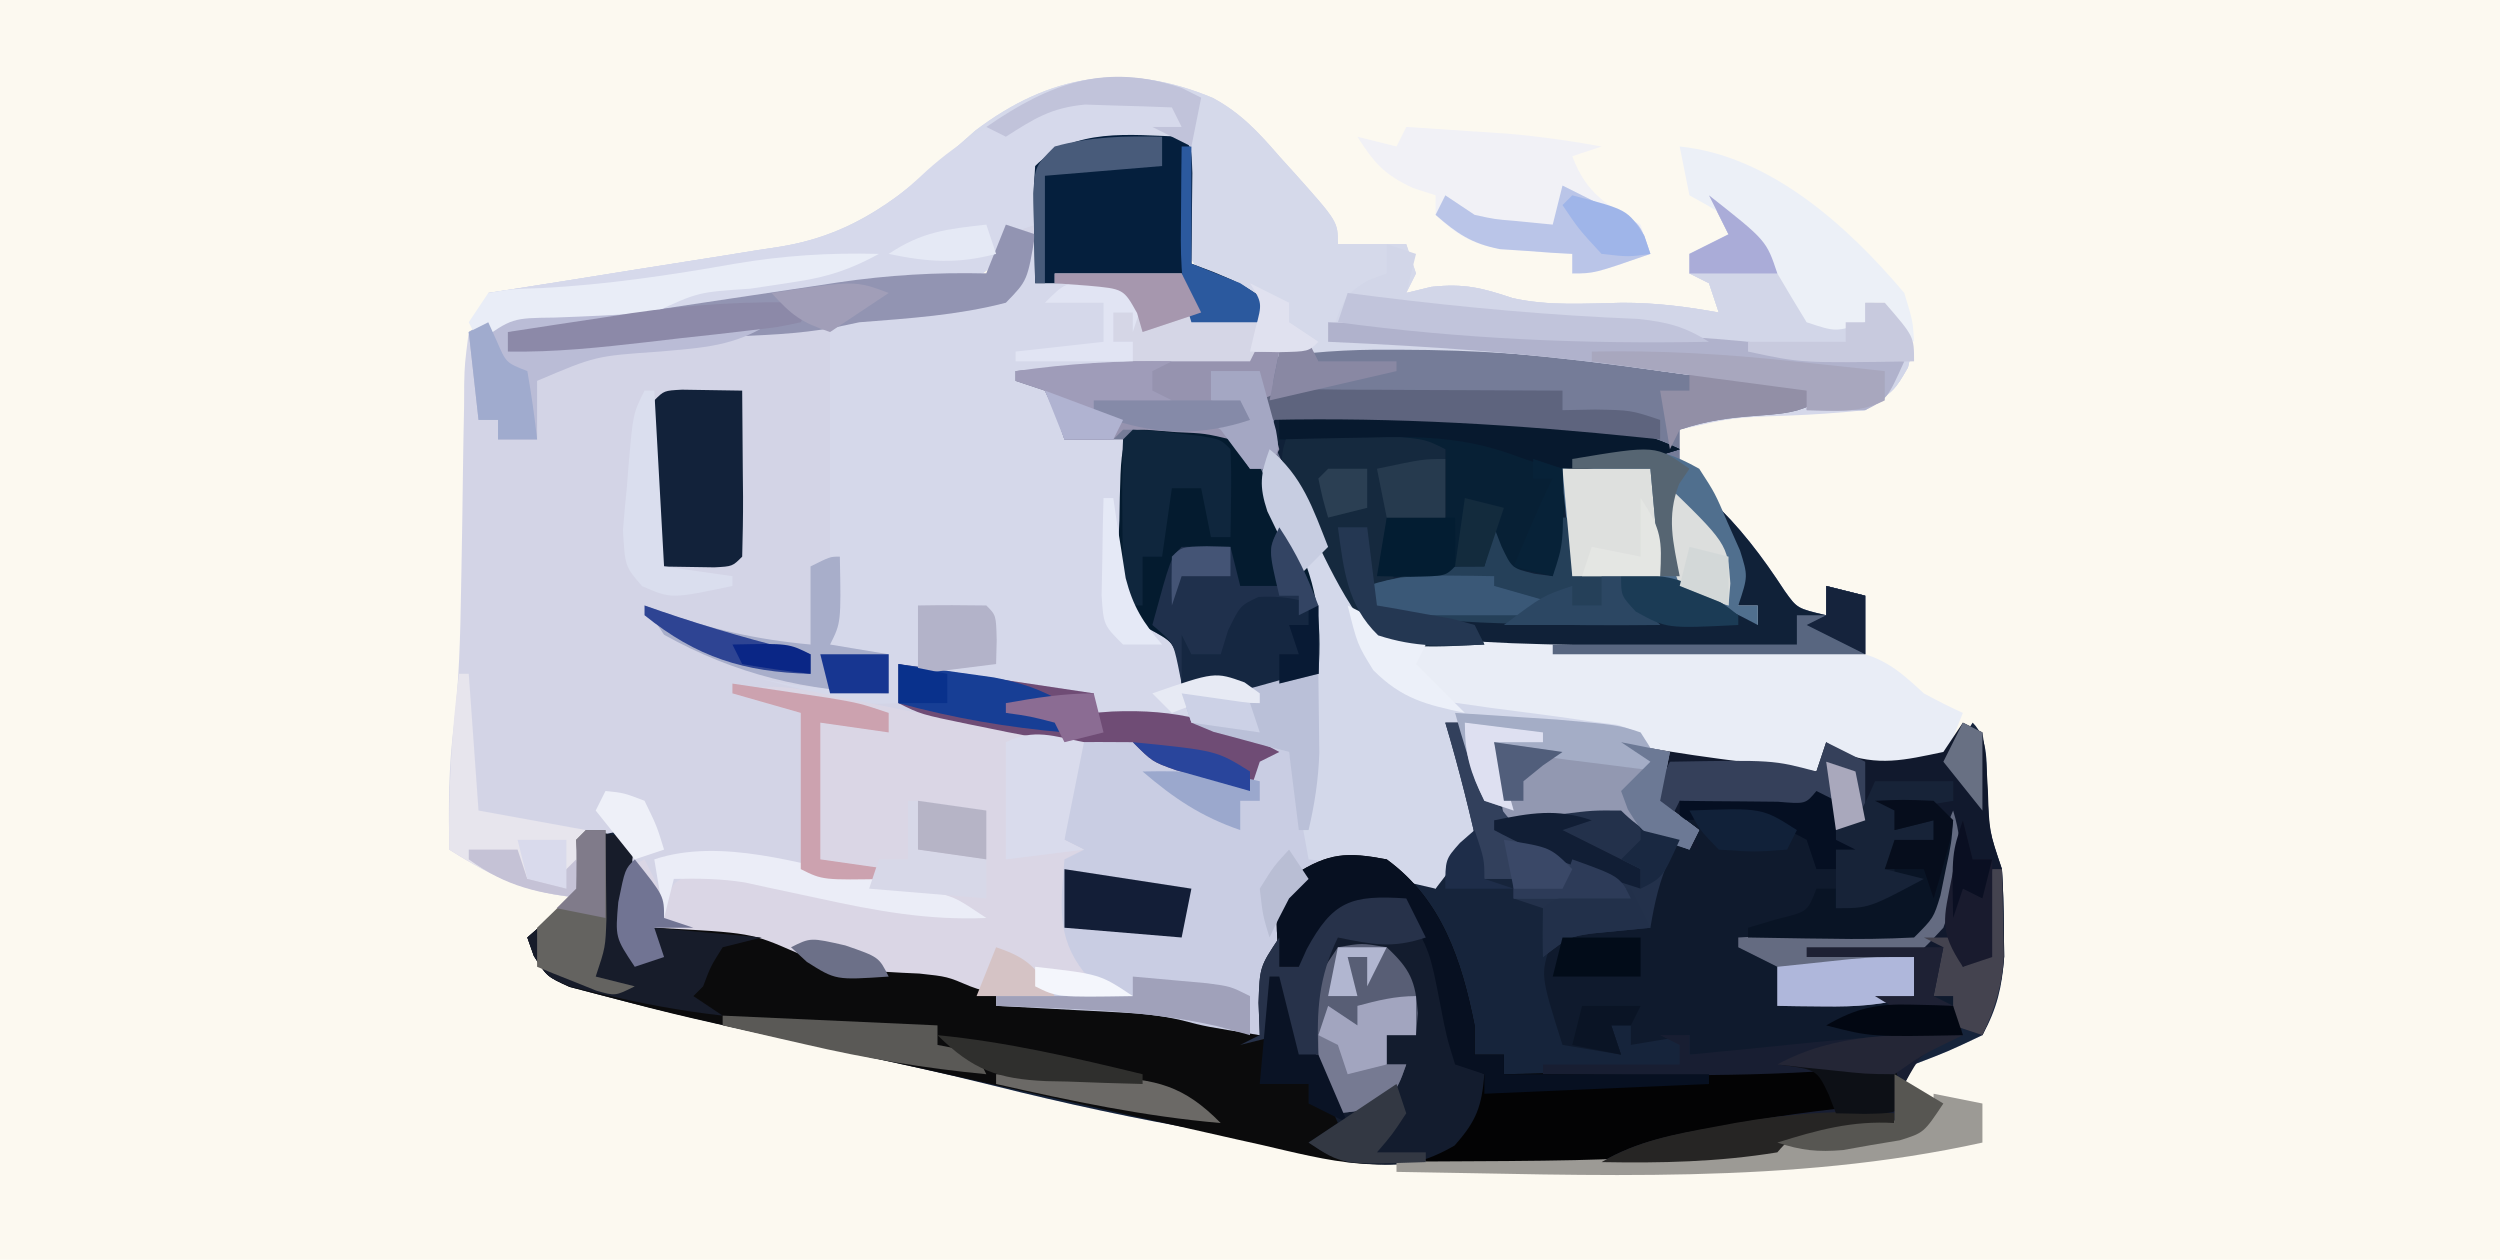 <svg xmlns="http://www.w3.org/2000/svg" width="256" height="129"><path d="M0 0 C84.48 0 168.96 0 256 0 C256 42.57 256 85.14 256 129 C171.52 129 87.04 129 0 129 C0 86.43 0 43.86 0 0 Z " fill="#FCF9F0" transform="translate(0,0)"></path><path d="M0 0 C2.855 1.535 4.699 3.53 6.809 5.973 C7.349 6.569 7.889 7.166 8.445 7.781 C12.809 12.673 12.809 12.673 12.809 14.973 C15.119 14.973 17.429 14.973 19.809 14.973 C20.304 16.458 20.304 16.458 20.809 17.973 C20.479 18.633 20.149 19.293 19.809 19.973 C20.654 19.766 21.5 19.56 22.371 19.348 C25.739 18.98 27.546 19.448 30.691 20.496 C34.398 21.33 38.138 21.048 41.918 20.977 C45.33 20.972 48.459 21.364 51.809 21.973 C51.314 20.488 51.314 20.488 50.809 18.973 C50.149 18.643 49.489 18.313 48.809 17.973 C48.809 17.313 48.809 16.653 48.809 15.973 C50.129 15.313 51.449 14.653 52.809 13.973 C51.819 11.993 51.819 11.993 50.809 9.973 C54.646 13.025 58.013 15.887 60.809 19.973 C60.809 20.963 60.809 21.953 60.809 22.973 C62.789 22.973 64.769 22.973 66.809 22.973 C66.809 22.313 66.809 21.653 66.809 20.973 C68.809 20.973 68.809 20.973 70.559 22.66 C71.809 24.973 71.809 24.973 71.184 27.598 C69.809 29.973 69.809 29.973 66.809 31.973 C64.118 32.249 61.505 32.437 58.809 32.535 C53.229 32.723 53.229 32.723 47.809 33.973 C47.809 34.963 47.809 35.953 47.809 36.973 C44.179 37.303 40.549 37.633 36.809 37.973 C36.809 41.603 36.809 45.233 36.809 48.973 C37.613 48.746 38.417 48.519 39.246 48.285 C44.878 47.791 49.679 49.57 54.371 52.66 C54.845 53.093 55.32 53.526 55.809 53.973 C55.809 53.313 55.809 52.653 55.809 51.973 C55.149 51.973 54.489 51.973 53.809 51.973 C53.623 50.642 53.623 50.642 53.434 49.285 C52.864 46.269 52.042 43.769 50.809 40.973 C53.934 43.867 56.248 46.94 58.562 50.484 C59.84 52.274 59.84 52.274 62.809 52.973 C62.809 51.983 62.809 50.993 62.809 49.973 C64.129 50.303 65.449 50.633 66.809 50.973 C66.809 52.953 66.809 54.933 66.809 56.973 C62.526 56.998 58.243 57.016 53.961 57.028 C52.511 57.033 51.062 57.039 49.612 57.048 C41.923 57.093 34.243 57.049 26.562 56.656 C25.381 56.599 24.2 56.541 22.983 56.482 C19.603 55.94 17.59 54.924 14.809 52.973 C16.835 57.296 16.835 57.296 19.809 60.973 C22.272 61.59 22.272 61.59 25.148 61.973 C26.211 62.138 27.274 62.303 28.369 62.473 C29.484 62.638 30.598 62.803 31.746 62.973 C33.944 63.299 36.14 63.632 38.336 63.973 C39.801 64.189 39.801 64.189 41.297 64.41 C43.809 64.973 43.809 64.973 46.809 66.973 C49.386 67.429 51.902 67.802 54.496 68.098 C55.198 68.184 55.9 68.27 56.623 68.359 C58.351 68.571 60.08 68.773 61.809 68.973 C62.139 67.983 62.469 66.993 62.809 65.973 C63.304 66.323 63.799 66.674 64.309 67.035 C67.935 68.395 71.1 67.965 74.809 66.973 C76.797 65.578 76.797 65.578 77.809 63.973 C79.599 65.763 79.147 68.485 79.309 70.91 C79.486 75.094 79.486 75.094 80.809 78.973 C80.931 80.907 80.984 82.847 80.996 84.785 C81.01 85.823 81.024 86.861 81.039 87.93 C80.8 91.082 80.321 93.201 78.809 95.973 C75.246 97.66 75.246 97.66 71.809 98.973 C71.479 99.633 71.149 100.293 70.809 100.973 C72.129 101.633 73.449 102.293 74.809 102.973 C72.809 105.973 72.809 105.973 70.629 106.668 C69.295 106.881 69.295 106.881 67.934 107.098 C67.07 107.245 66.206 107.392 65.316 107.543 C34.665 111.298 7.263 108.592 -22.53 101.123 C-27.979 99.763 -33.456 98.573 -38.947 97.396 C-46.912 95.688 -54.877 93.93 -62.754 91.848 C-63.786 91.577 -64.819 91.306 -65.883 91.027 C-68.191 89.973 -68.191 89.973 -69.531 87.855 C-69.749 87.234 -69.967 86.613 -70.191 85.973 C-68.954 84.89 -68.954 84.89 -67.691 83.785 C-64.947 81.243 -64.947 81.243 -64.879 78.16 C-64.982 77.438 -65.085 76.716 -65.191 75.973 C-62.716 75.478 -62.716 75.478 -60.191 74.973 C-59.141 77.89 -59.264 79.439 -59.754 82.598 C-59.898 83.711 -60.043 84.825 -60.191 85.973 C-59.531 86.633 -58.871 87.293 -58.191 87.973 C-57.696 86.488 -57.696 86.488 -57.191 84.973 C-47.294 85.492 -47.294 85.492 -42.754 87.473 C-38.447 89.286 -34.692 89.465 -30.059 89.664 C-27.191 89.973 -27.191 89.973 -24.836 90.973 C-21.261 92.324 -17.777 92.31 -14.004 92.41 C-7.352 92.678 -1.445 93.53 4.809 95.973 C4.747 94.983 4.685 93.993 4.621 92.973 C4.61 87.34 6.726 82.597 9.809 77.973 C9.614 75.208 9.614 75.208 8.934 72.285 C8.628 70.794 8.628 70.794 8.316 69.273 C8.149 68.514 7.981 67.755 7.809 66.973 C1.138 64.716 -5.16 63.407 -12.191 62.973 C-12.191 62.313 -12.191 61.653 -12.191 60.973 C-13.078 61.035 -13.965 61.096 -14.879 61.16 C-20.784 61.197 -26.506 59.409 -32.191 57.973 C-32.191 59.293 -32.191 60.613 -32.191 61.973 C-29.221 62.468 -29.221 62.468 -26.191 62.973 C-26.191 63.303 -26.191 63.633 -26.191 63.973 C-36.304 63.324 -46.013 61.353 -55.191 56.973 C-51.324 55.684 -49.709 56.567 -45.879 57.848 C-41.646 59.254 -37.611 60.344 -33.191 60.973 C-33.191 59.653 -33.191 58.333 -33.191 56.973 C-35.171 56.973 -37.151 56.973 -39.191 56.973 C-39.191 54.306 -39.191 51.639 -39.191 48.973 C-39.521 48.973 -39.851 48.973 -40.191 48.973 C-39.861 40.393 -39.531 31.813 -39.191 22.973 C-32.922 21.579 -27.465 20.57 -21.191 19.973 C-20.861 17.993 -20.531 16.013 -20.191 13.973 C-19.531 13.973 -18.871 13.973 -18.191 13.973 C-18.191 15.623 -18.191 17.273 -18.191 18.973 C-17.531 18.643 -16.871 18.313 -16.191 17.973 C-13.984 17.902 -11.775 17.889 -9.566 17.91 C-8.378 17.919 -7.189 17.928 -5.965 17.938 C-5.05 17.949 -4.134 17.961 -3.191 17.973 C-2.936 18.617 -2.681 19.262 -2.418 19.926 C-2.013 20.601 -1.608 21.277 -1.191 21.973 C2.371 22.791 2.371 22.791 5.809 22.973 C3.15 20.04 3.15 20.04 -0.285 18.223 C-2.191 16.973 -2.191 16.973 -2.801 14.152 C-2.847 13.062 -2.894 11.971 -2.941 10.848 C-2.998 9.752 -3.055 8.656 -3.113 7.527 C-3.139 6.684 -3.165 5.841 -3.191 4.973 C-8.411 4.793 -12.264 5.002 -17.191 6.973 C-17.521 8.953 -17.851 10.933 -18.191 12.973 C-19.181 13.303 -20.171 13.633 -21.191 13.973 C-21.59 14.954 -21.59 14.954 -21.997 15.956 C-23.191 17.973 -23.191 17.973 -25.894 18.794 C-27.018 18.941 -28.142 19.087 -29.301 19.238 C-30.531 19.406 -31.76 19.573 -33.027 19.746 C-34.965 19.982 -34.965 19.982 -36.941 20.223 C-38.218 20.395 -39.494 20.568 -40.809 20.746 C-46.311 21.47 -51.634 22.071 -57.191 21.973 C-56.861 21.313 -56.531 20.653 -56.191 19.973 C-54.426 19.47 -54.426 19.47 -52.156 19.121 C-50.943 18.928 -50.943 18.928 -49.705 18.73 C-48.855 18.604 -48.005 18.478 -47.129 18.348 C-46.275 18.214 -45.421 18.08 -44.541 17.941 C-42.426 17.611 -40.309 17.291 -38.191 16.973 C-40.588 17.262 -42.983 17.553 -45.379 17.848 C-46.102 17.936 -46.825 18.025 -47.57 18.117 C-52.148 18.689 -56.7 19.355 -61.254 20.098 C-65.647 20.797 -69.75 21.179 -74.191 20.973 C-74.191 20.643 -74.191 20.313 -74.191 19.973 C-73.127 19.807 -72.063 19.641 -70.966 19.469 C-67.004 18.848 -63.044 18.213 -59.085 17.574 C-57.374 17.3 -55.662 17.029 -53.949 16.762 C-51.483 16.378 -49.019 15.979 -46.555 15.578 C-45.793 15.462 -45.031 15.347 -44.247 15.227 C-35.583 13.785 -30.761 8.994 -24.324 3.348 C-16.671 -2.455 -8.891 -3.726 0 0 Z " fill="#D5D8EA" transform="translate(124.191,10.027)"></path><path d="M0 0 C1 1 1 1 1.098 3.723 C1.086 4.825 1.074 5.927 1.062 7.062 C1.053 8.167 1.044 9.272 1.035 10.41 C1.024 11.265 1.012 12.119 1 13 C1.763 13.289 2.526 13.578 3.312 13.875 C6 15 6 15 9 17 C9 17.66 9 18.32 9 19 C6.36 19 3.72 19 1 19 C0.505 17.02 0.505 17.02 0 15 C-4.95 15 -9.9 15 -15 15 C-15 13.35 -15 11.7 -15 10 C-15.99 12.31 -16.98 14.62 -18 17 C-26.91 17.99 -26.91 17.99 -36 19 C-36 26.92 -36 34.84 -36 43 C-35.67 43 -35.34 43 -35 43 C-34.875 49.75 -34.875 49.75 -36 52 C-33.03 52.495 -33.03 52.495 -30 53 C-30 54.32 -30 55.64 -30 57 C-31.75 56.858 -33.5 56.711 -35.25 56.562 C-36.225 56.481 -37.199 56.4 -38.203 56.316 C-40.565 56.049 -42.719 55.646 -45 55 C-44.18 55.217 -43.36 55.433 -42.516 55.656 C-41.438 55.935 -40.36 56.213 -39.25 56.5 C-38.183 56.778 -37.115 57.057 -36.016 57.344 C-32.863 58.142 -32.863 58.142 -29 58 C-29 56.68 -29 55.36 -29 54 C-19.1 55.485 -19.1 55.485 -9 57 C-9 57.66 -9 58.32 -9 59 C-8.091 58.948 -8.091 58.948 -7.164 58.895 C-0.544 58.681 4.763 59.883 11 62 C11.33 62 11.66 62 12 62 C12.416 64.1 12.808 66.205 13.188 68.312 C13.518 70.07 13.518 70.07 13.855 71.863 C13.927 73.416 13.927 73.416 14 75 C12.656 76.469 12.656 76.469 11 78 C9.984 81.411 9.984 81.411 9.312 85.188 C9.061 86.46 8.81 87.732 8.551 89.043 C8.369 90.019 8.187 90.995 8 92 C2.427 91.113 2.427 91.113 0.043 90.48 C-4.092 89.508 -8.475 89.632 -12.713 89.482 C-16.952 89.285 -20.062 88.676 -24 87 C-25.952 86.79 -27.913 86.647 -29.875 86.562 C-34.891 86.22 -38.405 85.089 -43 83 C-46.645 82.186 -50.309 81.567 -54 81 C-53.67 81.99 -53.34 82.98 -53 84 C-54.485 84.495 -54.485 84.495 -56 85 C-58.301 81.548 -58.138 80.765 -57.625 76.812 C-57.514 75.911 -57.403 75.01 -57.289 74.082 C-57.194 73.395 -57.098 72.708 -57 72 C-58.32 72 -59.64 72 -61 72 C-61 73.98 -61 75.96 -61 78 C-66.707 77.534 -70.159 76.062 -75 73 C-75.069 68.671 -75.079 64.607 -74.52 60.305 C-73.981 55.72 -73.868 51.146 -73.789 46.535 C-73.768 45.389 -73.768 45.389 -73.746 44.22 C-73.688 41.016 -73.633 37.814 -73.599 34.61 C-73.571 32.251 -73.525 29.894 -73.477 27.535 C-73.473 26.808 -73.47 26.081 -73.467 25.332 C-73.417 23.297 -73.417 23.297 -73 20 C-69.887 17.925 -69.14 17.747 -65.598 17.691 C-64.276 17.656 -64.276 17.656 -62.928 17.621 C-61.51 17.592 -61.51 17.592 -60.062 17.562 C-51.474 17.296 -43.164 16.487 -34.699 15.016 C-29.717 14.167 -25.057 13.868 -20 14 C-19.34 12.35 -18.68 10.7 -18 9 C-17.01 9 -16.02 9 -15 9 C-15.041 8.051 -15.082 7.103 -15.125 6.125 C-15 3 -15 3 -13 1 C-8.688 -0.268 -4.454 -0.148 0 0 Z " fill="#D3D4E6" transform="translate(121,14)"></path><path d="M0 0 C0.66 0 1.32 0 2 0 C2.99 2.64 3.98 5.28 5 8 C5 7.34 5 6.68 5 6 C5 4.68 5 3.36 5 2 C10.28 2.66 15.56 3.32 21 4 C20.01 3.34 19.02 2.68 18 2 C18.664 2.143 19.328 2.286 20.012 2.434 C23.596 3.113 27.196 3.595 30.812 4.062 C31.505 4.153 32.198 4.244 32.912 4.338 C34.608 4.56 36.304 4.78 38 5 C38.33 4.01 38.66 3.02 39 2 C39.495 2.351 39.99 2.701 40.5 3.062 C44.127 4.423 47.291 3.992 51 3 C52.988 1.605 52.988 1.605 54 0 C55.79 1.79 55.338 4.512 55.5 6.938 C55.677 11.122 55.677 11.122 57 15 C57.123 16.935 57.176 18.874 57.188 20.812 C57.202 21.85 57.216 22.888 57.23 23.957 C56.992 27.109 56.513 29.229 55 32 C51.438 33.688 51.438 33.688 48 35 C47.67 35.66 47.34 36.32 47 37 C48.32 37.66 49.64 38.32 51 39 C49 42 49 42 46.82 42.695 C45.931 42.837 45.041 42.979 44.125 43.125 C43.261 43.272 42.398 43.419 41.508 43.57 C10.856 47.325 -16.546 44.619 -46.339 37.15 C-51.787 35.791 -57.265 34.601 -62.756 33.424 C-70.72 31.715 -78.686 29.957 -86.562 27.875 C-88.111 27.469 -88.111 27.469 -89.691 27.055 C-92 26 -92 26 -93.34 23.883 C-93.558 23.261 -93.776 22.64 -94 22 C-93.175 21.278 -92.35 20.556 -91.5 19.812 C-88.756 17.271 -88.756 17.271 -88.688 14.188 C-88.791 13.466 -88.894 12.744 -89 12 C-87.35 11.67 -85.7 11.34 -84 11 C-82.95 13.917 -83.072 15.466 -83.562 18.625 C-83.707 19.739 -83.851 20.852 -84 22 C-83.34 22.66 -82.68 23.32 -82 24 C-81.67 23.01 -81.34 22.02 -81 21 C-71.102 21.519 -71.102 21.519 -66.562 23.5 C-62.255 25.314 -58.501 25.493 -53.867 25.691 C-51 26 -51 26 -48.645 27 C-45.07 28.352 -41.585 28.338 -37.812 28.438 C-31.16 28.705 -25.253 29.557 -19 32 C-19.062 31.01 -19.124 30.02 -19.188 29 C-19.188 24.009 -17.783 19.188 -14.605 15.289 C-11.871 13.094 -9.361 13.652 -6 14 C-3.062 15.5 -3.062 15.5 -1 17 C-0.711 16.422 -0.422 15.845 -0.125 15.25 C1 13 1 13 2.156 11.156 C3.27 8.31 2.701 7.065 1.625 4.25 C1.329 3.451 1.032 2.652 0.727 1.828 C0.487 1.225 0.247 0.622 0 0 Z " fill="#16243B" transform="translate(148,74)"></path><path d="M0 0 C1.725 0.189 1.725 0.189 3.485 0.382 C9.076 1.042 14.339 1.85 19.688 3.625 C16.543 5.721 15.332 5.933 11.688 6.188 C8.734 6.403 6.519 6.681 3.688 7.625 C3.688 8.615 3.688 9.605 3.688 10.625 C0.058 10.955 -3.572 11.285 -7.312 11.625 C-7.312 15.255 -7.312 18.885 -7.312 22.625 C-6.106 22.285 -6.106 22.285 -4.875 21.938 C0.757 21.443 5.558 23.222 10.25 26.312 C10.724 26.746 11.199 27.179 11.688 27.625 C11.688 26.965 11.688 26.305 11.688 25.625 C11.027 25.625 10.367 25.625 9.688 25.625 C9.564 24.738 9.44 23.851 9.312 22.938 C8.743 19.921 7.921 17.422 6.688 14.625 C9.813 17.519 12.127 20.592 14.441 24.137 C15.719 25.927 15.719 25.927 18.688 26.625 C18.688 25.635 18.688 24.645 18.688 23.625 C20.668 24.12 20.668 24.12 22.688 24.625 C22.688 26.605 22.688 28.585 22.688 30.625 C18.405 30.65 14.122 30.668 9.84 30.68 C8.39 30.685 6.941 30.692 5.491 30.7 C-2.198 30.746 -9.878 30.702 -17.559 30.309 C-18.74 30.251 -19.921 30.194 -21.138 30.135 C-24.599 29.579 -26.538 28.744 -29.312 26.625 C-30.615 24.816 -30.615 24.816 -31.551 22.832 C-32.068 21.764 -32.068 21.764 -32.596 20.674 C-32.935 19.936 -33.275 19.198 -33.625 18.438 C-33.984 17.688 -34.343 16.938 -34.713 16.166 C-35.592 14.325 -36.454 12.476 -37.312 10.625 C-38.651 13.551 -38.651 13.551 -37.316 16.043 C-36.841 16.957 -36.365 17.871 -35.875 18.812 C-33.469 23.811 -32.795 27.137 -33.312 32.625 C-38.088 35.244 -42.157 34.456 -47.312 33.625 C-47.374 33.047 -47.436 32.47 -47.5 31.875 C-48.154 29.367 -48.154 29.367 -50.855 27.922 C-53.587 25.369 -53.674 25.032 -53.801 21.516 C-53.768 19.968 -53.708 18.421 -53.625 16.875 C-53.602 16.082 -53.58 15.289 -53.557 14.473 C-53.498 12.523 -53.408 10.574 -53.312 8.625 C-53.642 8.625 -53.972 8.625 -54.312 8.625 C-55.979 8.625 -57.646 8.625 -59.312 8.625 C-59.581 7.821 -59.849 7.016 -60.125 6.188 C-60.517 5.342 -60.909 4.496 -61.312 3.625 C-62.303 3.295 -63.292 2.965 -64.312 2.625 C-64.312 2.295 -64.312 1.965 -64.312 1.625 C-63.617 1.57 -62.921 1.514 -62.205 1.457 C-59.032 1.203 -55.86 0.945 -52.688 0.688 C-51.593 0.6 -50.499 0.513 -49.371 0.424 C-47.776 0.293 -47.776 0.293 -46.148 0.16 C-45.174 0.082 -44.2 0.003 -43.197 -0.078 C-41.189 -0.285 -39.189 -0.563 -37.198 -0.896 C-25.048 -2.913 -12.133 -1.338 0 0 Z " fill="#757C98" transform="translate(168.312,36.375)"></path><path d="M0 0 C6.6 0.99 13.2 1.98 20 3 C20 3.66 20 4.32 20 5 C20.909 4.948 20.909 4.948 21.836 4.895 C28.456 4.681 33.763 5.883 40 8 C40.33 8 40.66 8 41 8 C41.416 10.1 41.808 12.205 42.188 14.312 C42.408 15.484 42.628 16.656 42.855 17.863 C42.927 19.416 42.927 19.416 43 21 C41.656 22.469 41.656 22.469 40 24 C38.984 27.411 38.984 27.411 38.312 31.188 C38.061 32.46 37.81 33.732 37.551 35.043 C37.369 36.019 37.187 36.995 37 38 C31.427 37.113 31.427 37.113 29.043 36.48 C24.908 35.508 20.525 35.632 16.287 35.482 C12.048 35.285 8.938 34.676 5 33 C3.048 32.79 1.087 32.647 -0.875 32.562 C-5.891 32.22 -9.405 31.089 -14 29 C-17.645 28.186 -21.309 27.567 -25 27 C-24.67 27.99 -24.34 28.98 -24 30 C-24.99 30.33 -25.98 30.66 -27 31 C-29 28 -29 28 -28.75 24.375 C-28.503 23.261 -28.255 22.148 -28 21 C-27.34 20.67 -26.68 20.34 -26 20 C-25.34 21.32 -24.68 22.64 -24 24 C-23.642 23.491 -23.283 22.982 -22.914 22.457 C-21 21 -21 21 -17.961 21.074 C-16.778 21.277 -15.594 21.479 -14.375 21.688 C-12.503 21.999 -12.503 21.999 -10.594 22.316 C-7.673 22.872 -4.773 23.463 -1.875 24.125 C1.988 25.147 1.988 25.147 6 25 C0.72 23.68 -4.56 22.36 -10 21 C-10 15.72 -10 10.44 -10 5 C-12.31 4.34 -14.62 3.68 -17 3 C-13.011 1.67 -9.815 2.616 -5.812 3.438 C-5.063 3.585 -4.313 3.733 -3.541 3.885 C-1.693 4.25 0.154 4.624 2 5 C1.34 4.67 0.68 4.34 0 4 C0 2.68 0 1.36 0 0 Z " fill="#DAD6E5" transform="translate(92,68)"></path><path d="M0 0 C2.855 1.535 4.699 3.53 6.809 5.973 C7.349 6.569 7.889 7.166 8.445 7.781 C12.809 12.673 12.809 12.673 12.809 14.973 C15.119 14.973 17.429 14.973 19.809 14.973 C20.304 16.458 20.304 16.458 20.809 17.973 C20.479 18.633 20.149 19.293 19.809 19.973 C20.654 19.766 21.5 19.56 22.371 19.348 C25.739 18.98 27.546 19.448 30.691 20.496 C34.398 21.33 38.138 21.048 41.918 20.977 C45.33 20.972 48.459 21.364 51.809 21.973 C51.314 20.488 51.314 20.488 50.809 18.973 C50.149 18.643 49.489 18.313 48.809 17.973 C48.809 17.313 48.809 16.653 48.809 15.973 C50.129 15.313 51.449 14.653 52.809 13.973 C51.819 11.993 51.819 11.993 50.809 9.973 C54.646 13.025 58.013 15.887 60.809 19.973 C60.809 20.963 60.809 21.953 60.809 22.973 C62.789 22.973 64.769 22.973 66.809 22.973 C66.809 22.313 66.809 21.653 66.809 20.973 C68.809 20.973 68.809 20.973 70.559 22.66 C71.809 24.973 71.809 24.973 71.184 27.598 C69.809 29.973 69.809 29.973 66.809 31.973 C63.621 32.098 63.621 32.098 60.809 31.973 C60.809 31.313 60.809 30.653 60.809 29.973 C57.251 29.492 53.692 29.017 50.133 28.551 C47.401 28.191 44.679 27.803 41.953 27.395 C34.33 26.307 26.888 25.792 19.184 25.785 C17.922 25.784 17.922 25.784 16.634 25.783 C12.237 25.823 8.148 26.213 3.809 26.973 C1.684 27.037 -0.441 27.059 -2.566 27.035 C-4.156 27.022 -4.156 27.022 -5.777 27.008 C-6.972 26.99 -6.972 26.99 -8.191 26.973 C-8.191 26.313 -8.191 25.653 -8.191 24.973 C-8.851 24.973 -9.511 24.973 -10.191 24.973 C-10.191 23.983 -10.191 22.993 -10.191 21.973 C-9.201 21.478 -9.201 21.478 -8.191 20.973 C-10.16 19.004 -13.539 19.31 -16.191 18.973 C-16.191 18.643 -16.191 18.313 -16.191 17.973 C-11.901 17.973 -7.611 17.973 -3.191 17.973 C-2.201 19.953 -2.201 19.953 -1.191 21.973 C2.371 22.791 2.371 22.791 5.809 22.973 C3.15 20.04 3.15 20.04 -0.285 18.223 C-2.191 16.973 -2.191 16.973 -2.801 14.152 C-2.847 13.062 -2.894 11.971 -2.941 10.848 C-2.998 9.752 -3.055 8.656 -3.113 7.527 C-3.139 6.684 -3.165 5.841 -3.191 4.973 C-8.411 4.793 -12.264 5.002 -17.191 6.973 C-17.521 8.953 -17.851 10.933 -18.191 12.973 C-19.181 13.303 -20.171 13.633 -21.191 13.973 C-21.59 14.954 -21.59 14.954 -21.997 15.956 C-23.191 17.973 -23.191 17.973 -25.894 18.794 C-27.018 18.941 -28.142 19.087 -29.301 19.238 C-30.531 19.406 -31.76 19.573 -33.027 19.746 C-34.965 19.982 -34.965 19.982 -36.941 20.223 C-38.218 20.395 -39.494 20.568 -40.809 20.746 C-46.311 21.47 -51.634 22.071 -57.191 21.973 C-56.861 21.313 -56.531 20.653 -56.191 19.973 C-54.426 19.47 -54.426 19.47 -52.156 19.121 C-50.943 18.928 -50.943 18.928 -49.705 18.73 C-48.855 18.604 -48.005 18.478 -47.129 18.348 C-46.275 18.214 -45.421 18.08 -44.541 17.941 C-42.426 17.611 -40.309 17.291 -38.191 16.973 C-40.588 17.262 -42.983 17.553 -45.379 17.848 C-46.102 17.936 -46.825 18.025 -47.57 18.117 C-52.148 18.689 -56.7 19.355 -61.254 20.098 C-65.647 20.797 -69.75 21.179 -74.191 20.973 C-74.191 20.643 -74.191 20.313 -74.191 19.973 C-73.127 19.807 -72.063 19.641 -70.966 19.469 C-67.004 18.848 -63.044 18.213 -59.085 17.574 C-57.374 17.3 -55.662 17.029 -53.949 16.762 C-51.483 16.378 -49.019 15.979 -46.555 15.578 C-45.793 15.462 -45.031 15.347 -44.247 15.227 C-35.583 13.785 -30.761 8.994 -24.324 3.348 C-16.671 -2.455 -8.891 -3.726 0 0 Z " fill="#D5D9EA" transform="translate(124.191,10.027)"></path><path d="M0 0 C1.675 0.286 3.344 0.618 5 1 C4.857 2.048 4.857 2.048 4.711 3.117 C4.545 4.482 4.545 4.482 4.375 5.875 C4.259 6.78 4.143 7.685 4.023 8.617 C4.016 9.404 4.008 10.19 4 11 C4.66 11.66 5.32 12.32 6 13 C6.33 12.01 6.66 11.02 7 10 C16.898 10.519 16.898 10.519 21.438 12.5 C25.745 14.314 29.499 14.493 34.133 14.691 C37 15 37 15 39.355 16 C42.93 17.352 46.415 17.338 50.188 17.438 C56.84 17.705 62.747 18.557 69 21 C68.959 19.907 68.918 18.814 68.875 17.688 C69 14 69 14 71 11 C71 11.99 71 12.98 71 14 C71.66 14 72.32 14 73 14 C73.268 13.402 73.536 12.804 73.812 12.188 C75.056 9.896 75.876 8.517 78 7 C81 6.562 81 6.562 84 7 C87.118 10.156 87.726 13.418 88.562 17.688 C88.979 19.805 89.444 21.915 90 24 C90.66 24.33 91.32 24.66 92 25 C91.723 28.33 91.189 29.788 88.938 32.312 C82.858 35.805 75.701 33.744 69.199 32.242 C68.373 32.059 67.547 31.875 66.696 31.686 C64.025 31.09 61.356 30.483 58.688 29.875 C56.839 29.46 54.99 29.046 53.141 28.632 C49.464 27.809 45.788 26.981 42.112 26.15 C37.675 25.149 33.234 24.172 28.789 23.207 C9.753 19.073 9.753 19.073 1.438 16.875 C-0.111 16.469 -0.111 16.469 -1.691 16.055 C-4 15 -4 15 -5.34 12.883 C-5.558 12.261 -5.776 11.64 -6 11 C-5.175 10.278 -4.35 9.556 -3.5 8.812 C-0.751 6.281 -0.751 6.281 -0.75 3.25 C-0.833 2.507 -0.915 1.765 -1 1 C-0.67 0.67 -0.34 0.34 0 0 Z " fill="#0B0B0C" transform="translate(60,85)"></path><path d="M0 0 C9.141 -0.211 18.147 -0.061 27.25 0.875 C28.446 0.993 28.446 0.993 29.665 1.113 C33.755 1.568 37.239 2.21 41 4 C37.311 5.23 33.863 5.557 30 6 C30 9.63 30 13.26 30 17 C31.207 16.66 31.207 16.66 32.438 16.312 C38.069 15.818 42.87 17.597 47.562 20.688 C48.037 21.121 48.511 21.554 49 22 C49 21.34 49 20.68 49 20 C48.34 20 47.68 20 47 20 C46.876 19.113 46.752 18.226 46.625 17.312 C46.056 14.296 45.234 11.797 44 9 C47.126 11.894 49.439 14.967 51.754 18.512 C53.031 20.302 53.031 20.302 56 21 C56 20.01 56 19.02 56 18 C57.32 18.33 58.64 18.66 60 19 C60 20.98 60 22.96 60 25 C55.717 25.025 51.435 25.043 47.152 25.055 C45.703 25.06 44.253 25.067 42.803 25.075 C35.115 25.121 27.434 25.077 19.754 24.684 C17.982 24.597 17.982 24.597 16.174 24.51 C12.698 23.951 10.774 23.15 8 21 C6.59 18.947 6.59 18.947 5.508 16.621 C5.113 15.783 4.719 14.944 4.312 14.08 C3.725 12.772 3.725 12.772 3.125 11.438 C2.502 10.124 2.502 10.124 1.867 8.783 C-0.34 4.005 -0.34 4.005 -1 2 C-0.67 1.34 -0.34 0.68 0 0 Z " fill="#102138" transform="translate(131,42)"></path><path d="M0 0 C2.64 0 5.28 0 8 0 C6.588 13.412 6.588 13.412 4 16 C1.141 16.237 -1.699 16.422 -4.562 16.562 C-5.369 16.606 -6.175 16.649 -7.006 16.693 C-9.004 16.8 -11.002 16.9 -13 17 C-11.68 17.66 -10.36 18.32 -9 19 C-9.33 20.32 -9.66 21.64 -10 23 C-5.38 22.67 -0.76 22.34 4 22 C4 20.68 4 19.36 4 18 C0.37 18 -3.26 18 -7 18 C-7 17.67 -7 17.34 -7 17 C-2.38 17 2.24 17 7 17 C6.505 19.475 6.505 19.475 6 22 C6.66 22 7.32 22 8 22 C8.495 23.98 8.495 23.98 9 26 C-0.428 27.461 -9.435 28.29 -19 28 C-19 27.34 -19 26.68 -19 26 C-20.98 26.33 -22.96 26.66 -25 27 C-25 26.34 -25 25.68 -25 25 C-25.66 25 -26.32 25 -27 25 C-26.67 25.99 -26.34 26.98 -26 28 C-27.98 27.67 -29.96 27.34 -32 27 C-34.28 19.8 -34.28 19.8 -33.125 16.5 C-29.8 14.153 -27.007 14.737 -23 15 C-23.227 14.422 -23.454 13.845 -23.688 13.25 C-24 11 -24 11 -22.688 8.875 C-21.495 7.55 -20.261 6.261 -19 5 C-19.33 4.01 -19.66 3.02 -20 2 C-14.667 2 -9.333 2 -4 2 C-4 2.99 -4 3.98 -4 5 C-1.489 3.745 -1.129 2.499 0 0 Z " fill="#0F1A2D" transform="translate(192,80)"></path><path d="M0 0 C6.6 0.99 13.2 1.98 20 3 C20 3.66 20 4.32 20 5 C20.909 4.948 20.909 4.948 21.836 4.895 C28.456 4.681 33.763 5.883 40 8 C40.33 8 40.66 8 41 8 C41.416 10.1 41.808 12.205 42.188 14.312 C42.408 15.484 42.628 16.656 42.855 17.863 C42.903 18.898 42.951 19.934 43 21 C41.656 22.469 41.656 22.469 40 24 C38.984 27.411 38.984 27.411 38.312 31.188 C38.061 32.46 37.81 33.732 37.551 35.043 C37.369 36.019 37.187 36.995 37 38 C31.43 37.114 31.43 37.114 29.054 36.485 C26.965 35.992 25.032 35.797 22.891 35.684 C21.759 35.621 21.759 35.621 20.605 35.557 C19.828 35.517 19.051 35.478 18.25 35.438 C17.061 35.373 17.061 35.373 15.848 35.307 C13.899 35.201 11.949 35.1 10 35 C10 34.67 10 34.34 10 34 C15.445 33.505 15.445 33.505 21 33 C20.34 32.526 19.68 32.051 19 31.562 C16.103 27.851 16.65 24.546 17 20 C17.66 19.67 18.32 19.34 19 19 C18.34 18.67 17.68 18.34 17 18 C17 14.667 17 11.333 17 8 C15.94 7.795 14.881 7.59 13.789 7.379 C12.401 7.107 11.013 6.835 9.625 6.562 C8.926 6.428 8.228 6.293 7.508 6.154 C2.227 5.113 2.227 5.113 0 4 C0 2.68 0 1.36 0 0 Z " fill="#C9CDE3" transform="translate(92,68)"></path><path d="M0 0 C0.85 0.481 1.699 0.962 2.575 1.458 C6.234 3.106 8.816 3.48 12.805 3.668 C14.122 3.733 15.439 3.798 16.796 3.865 C21.032 4.014 25.269 4.104 29.508 4.176 C30.216 4.188 30.924 4.2 31.654 4.213 C36.001 4.284 36.001 4.284 40.348 4.326 C42.506 4.341 44.663 4.381 46.82 4.426 C48.081 4.44 49.342 4.455 50.641 4.47 C54.554 5.087 56.138 6.338 59 9 C60.311 9.709 61.638 10.395 63 11 C62.34 12.65 61.68 14.3 61 16 C52.429 17.429 52.429 17.429 49 15 C48.67 15.66 48.34 16.32 48 17 C45.562 16.886 43.125 16.759 40.688 16.625 C39.997 16.594 39.307 16.563 38.596 16.531 C34.93 16.319 33.121 16.081 30 14 C27.474 13.456 27.474 13.456 24.633 13.141 C23.582 12.994 22.532 12.847 21.449 12.695 C19.243 12.4 17.034 12.118 14.824 11.852 C5.818 10.551 5.818 10.551 2.793 7.008 C1.326 4.548 0.325 2.819 0 0 Z " fill="#E9EDF6" transform="translate(138,62)"></path><path d="M0 0 C3.096 2.615 4.413 5.656 6.062 9.312 C6.569 10.422 7.076 11.532 7.598 12.676 C9 16 9 16 9.996 19.23 C11.042 22.117 11.624 23.143 14 25 C16.565 25.712 16.565 25.712 19.473 26.027 C20.537 26.18 21.601 26.333 22.697 26.49 C24.944 26.789 27.191 27.083 29.439 27.373 C30.502 27.527 31.565 27.681 32.66 27.84 C33.636 27.967 34.612 28.095 35.617 28.226 C38 29 38 29 39.334 31.073 C39.554 31.709 39.773 32.345 40 33 C37.541 32.692 35.083 32.379 32.625 32.062 C31.926 31.975 31.228 31.888 30.508 31.799 C25.227 31.113 25.227 31.113 23 30 C23.66 32.31 24.32 34.62 25 37 C24.01 36.67 23.02 36.34 22 36 C20.552 33.104 20 31.258 20 28 C19.34 28 18.68 28 18 28 C18.312 28.603 18.624 29.207 18.945 29.828 C19.335 30.627 19.724 31.427 20.125 32.25 C20.519 33.039 20.914 33.828 21.32 34.641 C22 37 22 37 21.219 39.156 C19.888 41.17 18.491 43.102 17 45 C13.125 44.125 13.125 44.125 12 43 C10.653 42.769 9.296 42.588 7.938 42.438 C6.638 42.293 5.339 42.149 4 42 C3.01 36.555 3.01 36.555 2 31 C-0.444 30.35 -0.444 30.35 -2.938 29.688 C-5.715 28.949 -5.715 28.949 -8 28 C-8.33 27.01 -8.66 26.02 -9 25 C-7.928 25.021 -6.855 25.041 -5.75 25.062 C-1.949 24.999 0.638 24.681 4 23 C4.623 16.393 3.079 12.363 -0.004 6.516 C-1.092 3.767 -1.056 2.705 0 0 Z " fill="#D3D8EA" transform="translate(130,46)"></path><path d="M0 0 C0.66 0.33 1.32 0.66 2 1 C2.379 3.652 2.379 3.652 2.562 6.938 C2.695 11.122 2.695 11.122 4 15 C4.123 16.935 4.176 18.874 4.188 20.812 C4.202 21.85 4.216 22.888 4.23 23.957 C3.997 27.038 3.301 29.218 2 32 C1.01 31.67 0.02 31.34 -1 31 C-1 30.01 -1 29.02 -1 28 C-1.66 28 -2.32 28 -3 28 C-2.67 26.35 -2.34 24.7 -2 23 C-2.99 23.33 -3.98 23.66 -5 24 C-5 25.32 -5 26.64 -5 28 C-8.155 28.936 -10.966 29.106 -14.25 29.062 C-15.142 29.053 -16.034 29.044 -16.953 29.035 C-17.629 29.024 -18.304 29.012 -19 29 C-19 27.68 -19 26.36 -19 25 C-20.32 24.34 -21.64 23.68 -23 23 C-23 22.67 -23 22.34 -23 22 C-17.06 21.67 -11.12 21.34 -5 21 C-4.34 18.69 -3.68 16.38 -3 14 C-2.773 13.237 -2.546 12.474 -2.312 11.688 C-1.804 9.889 -1.804 9.889 -3 8 C-2.34 8 -1.68 8 -1 8 C-1 7.34 -1 6.68 -1 6 C-5.051 6.246 -5.051 6.246 -9 7 C-10.59 8.921 -10.59 8.921 -11 11 C-11.66 11 -12.32 11 -13 11 C-13.495 9.515 -13.495 9.515 -14 8 C-14.66 8.33 -15.32 8.66 -16 9 C-18.211 8.912 -20.42 8.757 -22.625 8.562 C-23.814 8.461 -25.002 8.359 -26.227 8.254 C-27.142 8.17 -28.057 8.086 -29 8 C-28.34 9.65 -27.68 11.3 -27 13 C-32.75 11.25 -32.75 11.25 -35 9 C-37.907 8.978 -37.907 8.978 -41.125 9.375 C-42.221 9.486 -43.316 9.597 -44.445 9.711 C-45.288 9.806 -46.131 9.902 -47 10 C-47.33 7.36 -47.66 4.72 -48 2 C-42.72 2.66 -37.44 3.32 -32 4 C-32.99 3.34 -33.98 2.68 -35 2 C-34.004 2.215 -34.004 2.215 -32.988 2.434 C-29.404 3.113 -25.804 3.595 -22.188 4.062 C-21.495 4.153 -20.802 4.244 -20.088 4.338 C-18.392 4.56 -16.696 4.78 -15 5 C-14.67 4.01 -14.34 3.02 -14 2 C-13.505 2.351 -13.01 2.701 -12.5 3.062 C-8.661 4.502 -6.008 3.84 -2 3 C-1.34 2.01 -0.68 1.02 0 0 Z " fill="#11192D" transform="translate(201,74)"></path><path d="M0 0 C3.837 3.052 7.204 5.914 10 10 C10 10.99 10 11.98 10 13 C11.98 13 13.96 13 16 13 C16 12.34 16 11.68 16 11 C18 11 18 11 19.75 12.688 C21 15 21 15 20.375 17.625 C19 20 19 20 16 22 C12.812 22.125 12.812 22.125 10 22 C10 21.34 10 20.68 10 20 C5.718 19.422 1.435 18.851 -2.849 18.287 C-4.876 18.017 -6.901 17.737 -8.926 17.457 C-18.944 16.118 -28.908 15.444 -39 15 C-37.266 10.164 -37.266 10.164 -34.875 8.688 C-34.256 8.461 -33.638 8.234 -33 8 C-33 7.01 -33 6.02 -33 5 C-32.01 5.33 -31.02 5.66 -30 6 C-30.33 7.32 -30.66 8.64 -31 10 C-30.154 9.794 -29.309 9.588 -28.438 9.375 C-25.069 9.008 -23.263 9.475 -20.117 10.523 C-16.411 11.358 -12.671 11.075 -8.891 11.004 C-5.479 10.999 -2.35 11.391 1 12 C0.505 10.515 0.505 10.515 0 9 C-0.66 8.67 -1.32 8.34 -2 8 C-2 7.34 -2 6.68 -2 6 C-0.68 5.34 0.64 4.68 2 4 C1.34 2.68 0.68 1.36 0 0 Z " fill="#D2D6E8" transform="translate(175,20)"></path><path d="M0 0 C5.653 4.115 7.681 10.38 9 17 C9 17.99 9 18.98 9 20 C9.99 20 10.98 20 12 20 C12 20.66 12 21.32 12 22 C25.2 21.67 38.4 21.34 52 21 C52.495 22.98 52.495 22.98 53 25 C51.12 26.88 47.9 26.577 45.375 26.875 C40.057 27.519 34.916 28.427 29.688 29.625 C21.123 31.434 12.716 31.27 4 31 C3.67 30.34 3.34 29.68 3 29 C3.784 28.773 4.567 28.546 5.375 28.312 C8.219 27.219 8.219 27.219 9.312 24.375 C9.539 23.591 9.766 22.808 10 22 C9.01 21.67 8.02 21.34 7 21 C6.121 18.164 6.121 18.164 5.438 14.625 C4.445 9.527 4.445 9.527 2 5 C-0.871 4.249 -0.871 4.249 -4 5 C-5.953 6.836 -7.381 8.842 -9 11 C-9.66 11 -10.32 11 -11 11 C-11.481 4.75 -11.481 4.75 -9.438 1.562 C-5.943 -0.678 -4.077 -0.773 0 0 Z " fill="#030304" transform="translate(142,88)"></path><path d="M0 0 C4.684 0.053 4.684 0.053 6.883 2.031 C8.219 4.149 9.246 6.269 10.25 8.562 C10.836 9.678 10.836 9.678 11.434 10.816 C14.023 15.969 14.668 19.821 14.25 25.562 C9.474 28.181 5.406 27.394 0.25 26.562 C0.188 25.985 0.126 25.407 0.062 24.812 C-0.592 22.305 -0.592 22.305 -3.289 20.855 C-6.01 18.32 -6.115 17.983 -6.273 14.488 C-6.25 12.95 -6.199 11.412 -6.125 9.875 C-6.111 9.091 -6.097 8.306 -6.082 7.498 C-5.898 0.41 -5.898 0.41 0 0 Z " fill="#041B2F" transform="translate(120.75,43.438)"></path><path d="M0 0 C3.118 3.156 3.726 6.418 4.562 10.688 C4.979 12.805 5.444 14.915 6 17 C6.66 17.33 7.32 17.66 8 18 C7.723 21.33 7.189 22.788 4.938 25.312 C0.885 27.641 -1.354 27.443 -6 27 C-8.5 26 -8.5 26 -10 25 C-9.01 24.34 -8.02 23.68 -7 23 C-9.207 17.884 -9.207 17.884 -13 14 C-15.163 14.228 -15.163 14.228 -17 15 C-16.34 14.67 -15.68 14.34 -15 14 C-15.041 12.907 -15.082 11.814 -15.125 10.688 C-15 7 -15 7 -13 4 C-13 4.99 -13 5.98 -13 7 C-12.34 7 -11.68 7 -11 7 C-10.732 6.402 -10.464 5.804 -10.188 5.188 C-7.597 0.415 -5.569 -0.812 0 0 Z " fill="#131C2E" transform="translate(144,92)"></path><path d="M0 0 C1.096 0.009 2.191 0.018 3.32 0.027 C4.585 0.045 4.585 0.045 5.875 0.062 C6.37 1.548 6.37 1.548 6.875 3.062 C2.585 4.053 -1.705 5.043 -6.125 6.062 C-6.393 7.197 -6.661 8.331 -6.938 9.5 C-7.329 10.676 -7.721 11.851 -8.125 13.062 C-9.115 13.393 -10.105 13.723 -11.125 14.062 C-11.524 15.044 -11.524 15.044 -11.931 16.046 C-13.125 18.062 -13.125 18.062 -15.827 18.884 C-16.952 19.03 -18.076 19.177 -19.234 19.328 C-20.464 19.496 -21.694 19.663 -22.961 19.836 C-24.898 20.072 -24.898 20.072 -26.875 20.312 C-28.151 20.485 -29.427 20.658 -30.742 20.836 C-36.245 21.56 -41.568 22.161 -47.125 22.062 C-46.795 21.402 -46.465 20.742 -46.125 20.062 C-44.359 19.56 -44.359 19.56 -42.09 19.211 C-40.877 19.018 -40.877 19.018 -39.639 18.82 C-38.789 18.694 -37.938 18.568 -37.062 18.438 C-36.208 18.303 -35.354 18.169 -34.475 18.031 C-32.359 17.7 -30.242 17.38 -28.125 17.062 C-30.521 17.352 -32.917 17.643 -35.312 17.938 C-36.036 18.026 -36.759 18.115 -37.504 18.207 C-42.082 18.779 -46.633 19.444 -51.188 20.188 C-55.581 20.887 -59.684 21.269 -64.125 21.062 C-64.125 20.733 -64.125 20.402 -64.125 20.062 C-63.061 19.896 -61.996 19.73 -60.9 19.559 C-56.938 18.938 -52.978 18.303 -49.019 17.664 C-47.307 17.389 -45.596 17.119 -43.883 16.852 C-41.416 16.468 -38.952 16.069 -36.488 15.668 C-35.727 15.552 -34.965 15.436 -34.18 15.317 C-27.771 14.25 -23.889 11.952 -19.25 7.562 C-15.698 4.373 -12.598 2.673 -8.125 1.062 C-5.36 -0.32 -3.079 -0.033 0 0 Z " fill="#D6D9EB" transform="translate(114.125,9.938)"></path><path d="M0 0 C9.141 -0.211 18.147 -0.061 27.25 0.875 C28.446 0.993 28.446 0.993 29.665 1.113 C33.755 1.568 37.239 2.21 41 4 C37.311 5.23 33.863 5.557 30 6 C29.34 9.63 28.68 13.26 28 17 C26.35 16.67 24.7 16.34 23 16 C22.67 15.01 22.34 14.02 22 13 C21.67 13.99 21.34 14.98 21 16 C17.51 17.477 13.726 17.072 10 17 C10.33 15.02 10.66 13.04 11 11 C12.98 11 14.96 11 17 11 C17 8.69 17 6.38 17 4 C11.39 3.67 5.78 3.34 0 3 C0 2.01 0 1.02 0 0 Z " fill="#072035" transform="translate(131,42)"></path><path d="M0 0 C1 1 1 1 1.098 3.723 C1.086 4.825 1.074 5.927 1.062 7.062 C1.053 8.167 1.044 9.272 1.035 10.41 C1.024 11.265 1.012 12.119 1 13 C1.763 13.289 2.526 13.578 3.312 13.875 C6 15 6 15 9 17 C9 17.66 9 18.32 9 19 C6.36 19 3.72 19 1 19 C0.67 17.68 0.34 16.36 0 15 C-4.95 15 -9.9 15 -15 15 C-15.195 5.82 -15.195 5.82 -15 3 C-11.029 -0.971 -5.289 -0.176 0 0 Z " fill="#051F3D" transform="translate(121,14)"></path><path d="M0 0 C2.209 0.142 4.417 0.289 6.625 0.438 C7.855 0.519 9.085 0.6 10.352 0.684 C13.615 0.967 16.779 1.41 20 2 C19.01 2.33 18.02 2.66 17 3 C18.474 6.887 20.505 7.939 24 10 C24.33 10.99 24.66 11.98 25 13 C19.25 15 19.25 15 17 15 C17 14.34 17 13.68 17 13 C16.325 12.963 15.649 12.925 14.953 12.887 C13.615 12.788 13.615 12.788 12.25 12.688 C10.927 12.6 10.927 12.6 9.578 12.512 C6.646 11.93 5.16 11.044 3 9 C3 8.34 3 7.68 3 7 C2.237 6.753 1.474 6.505 0.688 6.25 C-2.236 4.89 -3.3 3.684 -5 1 C-3.68 1.33 -2.36 1.66 -1 2 C-0.67 1.34 -0.34 0.68 0 0 Z " fill="#F1F1F6" transform="translate(144,13)"></path><path d="M0 0 C0.66 0 1.32 0 2 0 C3.32 2.97 4.64 5.94 6 9 C12.435 8.505 12.435 8.505 19 8 C19.33 8.99 19.66 9.98 20 11 C22.015 11.733 22.015 11.733 24 12 C23.691 12.557 23.381 13.114 23.062 13.688 C21.942 16.125 21.44 18.362 21 21 C18.021 21.293 18.021 21.293 15.043 21.586 C12.7 21.927 12.7 21.927 10 24 C10 22.35 10 20.7 10 19 C9.01 18.67 8.02 18.34 7 18 C7 17.34 7 16.68 7 16 C6.01 16 5.02 16 4 16 C3.818 15.147 3.818 15.147 3.633 14.277 C2.587 9.458 1.408 4.727 0 0 Z " fill="#23314B" transform="translate(148,74)"></path><path d="M0 0 C1.617 2.496 1.617 2.496 2.875 5.438 C3.306 6.406 3.736 7.374 4.18 8.371 C5 11 5 11 4 14 C4.66 14 5.32 14 6 14 C6 14.66 6 15.32 6 16 C5.43 15.704 4.86 15.407 4.273 15.102 C-1.303 12.4 -6.738 10.518 -13 11 C-13.194 9.188 -13.38 7.376 -13.562 5.562 C-13.667 4.553 -13.771 3.544 -13.879 2.504 C-13.919 1.678 -13.959 0.851 -14 0 C-12.183 -1.817 -9.638 -1.626 -7.203 -2.012 C-4.281 -1.996 -2.552 -1.437 0 0 Z " fill="#506F8E" transform="translate(174,48)"></path><path d="M0 0 C2.292 0.141 4.584 0.288 6.875 0.438 C8.151 0.519 9.427 0.6 10.742 0.684 C14 1 14 1 16 2 C16 4.31 16 6.62 16 9 C14.02 9 12.04 9 10 9 C9.849 12.629 9.849 12.629 11 16 C10.01 16 9.02 16 8 16 C8.33 16.66 8.66 17.32 9 18 C11.319 18.614 11.319 18.614 14 19 C16.75 19.438 16.75 19.438 19 20 C19.33 20.66 19.66 21.32 20 22 C11.333 22.441 11.333 22.441 7 19 C5.262 16.46 3.944 13.776 2.625 11 C2.074 9.913 2.074 9.913 1.512 8.805 C-1.132 3.397 -1.132 3.397 0 0 Z " fill="#15293E" transform="translate(132,44)"></path><path d="M0 0 C3.653 5.479 4.219 8.433 4 15 C-0.776 17.619 -4.844 16.831 -10 16 C-10.186 15.072 -10.186 15.072 -10.375 14.125 C-10.872 11.809 -10.872 11.809 -13 10 C-11.125 3.125 -11.125 3.125 -10 2 C-8.334 1.959 -6.666 1.957 -5 2 C-4.67 3.32 -4.34 4.64 -4 6 C-2.68 6 -1.36 6 0 6 C-0.186 5.381 -0.371 4.763 -0.562 4.125 C-1 2 -1 2 0 0 Z " fill="#1F304C" transform="translate(131,54)"></path><path d="M0 0 C-0.186 0.907 -0.371 1.815 -0.562 2.75 C-0.966 5.748 -0.802 7.192 0 10 C-0.33 10.66 -0.66 11.32 -1 12 C-1.66 12 -2.32 12 -3 12 C-3.66 11.01 -4.32 10.02 -5 9 C-7.62 8.378 -7.62 8.378 -10.562 8.25 C-11.554 8.173 -12.545 8.095 -13.566 8.016 C-14.771 8.008 -14.771 8.008 -16 8 C-16.33 8.33 -16.66 8.66 -17 9 C-18.666 9.041 -20.334 9.043 -22 9 C-22.268 8.196 -22.536 7.391 -22.812 6.562 C-23.204 5.717 -23.596 4.871 -24 4 C-24.99 3.67 -25.98 3.34 -27 3 C-27 2.67 -27 2.34 -27 2 C-23.063 1.665 -19.125 1.332 -15.188 1 C-14.068 0.905 -12.948 0.809 -11.795 0.711 C-10.722 0.621 -9.649 0.53 -8.543 0.438 C-7.553 0.354 -6.563 0.27 -5.544 0.184 C-3.7 0.05 -1.849 0 0 0 Z " fill="#9693AF" transform="translate(131,36)"></path><path d="M0 0 C1.675 0.286 3.344 0.618 5 1 C4.857 2.048 4.857 2.048 4.711 3.117 C4.545 4.482 4.545 4.482 4.375 5.875 C4.259 6.78 4.143 7.685 4.023 8.617 C4.016 9.404 4.008 10.19 4 11 C4.66 11.66 5.32 12.32 6 13 C6.33 12.01 6.66 11.02 7 10 C12.445 10.495 12.445 10.495 18 11 C16.68 11.33 15.36 11.66 14 12 C12.775 13.95 12.775 13.95 12 16 C11.67 16.33 11.34 16.66 11 17 C11.99 17.66 12.98 18.32 14 19 C9.65 18.517 5.443 17.718 1.188 16.688 C-0.214 16.353 -0.214 16.353 -1.645 16.012 C-4 15 -4 15 -5.324 12.895 C-5.547 12.269 -5.77 11.644 -6 11 C-5.175 10.278 -4.35 9.556 -3.5 8.812 C-0.751 6.281 -0.751 6.281 -0.75 3.25 C-0.833 2.507 -0.915 1.765 -1 1 C-0.67 0.67 -0.34 0.34 0 0 Z " fill="#171C2A" transform="translate(60,85)"></path><path d="M0 0 C6.6 0.99 13.2 1.98 20 3 C20 3.66 20 4.32 20 5 C20.617 4.954 21.235 4.907 21.871 4.859 C28.537 4.575 33.152 5.836 39 9 C38.34 9.33 37.68 9.66 37 10 C36.67 10.99 36.34 11.98 36 13 C34.373 12.55 32.748 12.089 31.125 11.625 C30.22 11.37 29.315 11.115 28.383 10.852 C26 10 26 10 24 8 C21.667 7.974 19.333 7.979 17 8 C14.362 7.579 11.793 7.12 9.188 6.562 C8.52 6.428 7.853 6.293 7.166 6.154 C2.292 5.146 2.292 5.146 0 4 C0 2.68 0 1.36 0 0 Z " fill="#6F4C75" transform="translate(92,68)"></path><path d="M0 0 C2.051 0.033 4.102 0.065 6.152 0.098 C6.179 2.91 6.199 5.723 6.215 8.535 C6.223 9.338 6.232 10.14 6.24 10.967 C6.249 13.011 6.205 15.054 6.152 17.098 C5.152 18.098 5.152 18.098 3.305 18.195 C1.254 18.163 -0.797 18.13 -2.848 18.098 C-2.874 15.285 -2.894 12.473 -2.91 9.66 C-2.919 8.858 -2.927 8.055 -2.936 7.229 C-2.944 5.185 -2.9 3.141 -2.848 1.098 C-1.848 0.098 -1.848 0.098 0 0 Z " fill="#12223A" transform="translate(69.848,39.902)"></path><path d="M0 0 C0.99 0 1.98 0 3 0 C3 0.66 3 1.32 3 2 C3.599 1.939 4.199 1.879 4.817 1.816 C7.565 1.541 10.314 1.27 13.062 1 C14.005 0.905 14.948 0.809 15.92 0.711 C20.975 0.218 25.921 -0.113 31 0 C30.381 0.268 29.762 0.536 29.125 0.812 C26.7 1.956 26.7 1.956 25 5 C26.32 5.66 27.64 6.32 29 7 C27 10 27 10 24.82 10.695 C14.546 12.333 4.407 13.207 -6 13 C-2.348 10.837 1.503 10.168 5.625 9.438 C6.333 9.308 7.04 9.179 7.77 9.046 C13.157 8.087 18.538 7.381 24 7 C24 5.68 24 4.36 24 3 C23.412 3.072 22.824 3.144 22.219 3.219 C10.845 4.395 -0.58 4.09 -12 4 C-12 3.67 -12 3.34 -12 3 C-7.38 3 -2.76 3 2 3 C2 2.34 2 1.68 2 1 C1.34 0.67 0.68 0.34 0 0 Z " fill="#181E32" transform="translate(170,106)"></path><path d="M0 0 C9.216 0.935 17.16 8.084 23 15 C23.875 17.875 23.875 17.875 24 20 C23.01 19.34 22.02 18.68 21 18 C21 17.34 21 16.68 21 16 C20.34 16 19.68 16 19 16 C19 16.66 19 17.32 19 18 C16 19 16 19 13 18 C11.979 16.346 10.984 14.676 10 13 C6.301 7.946 6.301 7.946 1 5 C0.67 3.35 0.34 1.7 0 0 Z " fill="#ECF0F7" transform="translate(172,15)"></path><path d="M0 0 C0.99 0.33 1.98 0.66 3 1 C2.212 5.731 2.212 5.731 0 8 C-4.967 9.292 -9.885 9.596 -15 10 C-16.193 10.251 -16.193 10.251 -17.41 10.508 C-21.272 11.242 -25.141 11.33 -29.062 11.5 C-36.391 11.848 -43.694 12.315 -51 13 C-51 12.34 -51 11.68 -51 11 C-45.309 10.138 -39.616 9.284 -33.922 8.437 C-31.988 8.148 -30.054 7.857 -28.121 7.563 C-25.331 7.141 -22.541 6.726 -19.75 6.312 C-18.467 6.116 -18.467 6.116 -17.157 5.915 C-12.044 5.166 -7.168 4.875 -2 5 C-1.34 3.35 -0.68 1.7 0 0 Z " fill="#9294B2" transform="translate(103,23)"></path><path d="M0 0 C0.33 0 0.66 0 1 0 C1 1.98 1 3.96 1 6 C2.98 5.67 4.96 5.34 7 5 C7.124 5.619 7.247 6.237 7.375 6.875 C7.872 9.191 7.872 9.191 10 11 C0.273 11.112 -9.304 10.93 -19 10 C-19.33 9.01 -19.66 8.02 -20 7 C-18.762 6.67 -17.525 6.34 -16.25 6 C-15.206 5.722 -15.206 5.722 -14.141 5.438 C-12 5 -12 5 -8 5 C-7.67 3.68 -7.34 2.36 -7 1 C-6.753 1.639 -6.505 2.279 -6.25 2.938 C-5.184 5.187 -5.184 5.187 -2.875 5.75 C-2.256 5.832 -1.637 5.915 -1 6 C-0.67 4.02 -0.34 2.04 0 0 Z " fill="#254059" transform="translate(160,53)"></path><path d="M0 0 C39.685 1.354 39.685 1.354 59 4 C57.25 7.875 57.25 7.875 55 9 C53 9.04 51 9.043 49 9 C49 8.34 49 7.68 49 7 C44.718 6.422 40.435 5.851 36.151 5.287 C34.124 5.017 32.099 4.737 30.074 4.457 C20.056 3.118 10.092 2.444 0 2 C0 1.34 0 0.68 0 0 Z " fill="#B0B2CC" transform="translate(136,33)"></path><path d="M0 0 C2.438 -0.438 2.438 -0.438 5 0 C7.403 2.237 7.963 3.463 8.188 6.75 C8.126 7.492 8.064 8.235 8 9 C7.01 9 6.02 9 5 9 C5 9.99 5 10.98 5 12 C5.66 12 6.32 12 7 12 C6.312 13.938 6.312 13.938 5 16 C2.375 16.75 2.375 16.75 0 17 C-3.692 7.426 -3.692 7.426 -2 3 C-1.34 2.01 -0.68 1.02 0 0 Z " fill="#585E75" transform="translate(137,97)"></path><path d="M0 0 C5.653 4.115 7.681 10.38 9 17 C9 17.99 9 18.98 9 20 C9.99 20 10.98 20 12 20 C12 20.66 12 21.32 12 22 C18.93 22 25.86 22 33 22 C33 22.33 33 22.66 33 23 C25.41 23.33 17.82 23.66 10 24 C10 23.34 10 22.68 10 22 C9.01 21.67 8.02 21.34 7 21 C6.121 18.164 6.121 18.164 5.438 14.625 C4.445 9.527 4.445 9.527 2 5 C-0.871 4.249 -0.871 4.249 -4 5 C-5.953 6.836 -7.381 8.842 -9 11 C-9.66 11 -10.32 11 -11 11 C-11.481 4.75 -11.481 4.75 -9.438 1.562 C-5.943 -0.678 -4.077 -0.773 0 0 Z " fill="#071021" transform="translate(142,88)"></path><path d="M0 0 C1.374 4.387 0.58 7.759 -1 12 C-2.625 13.75 -2.625 13.75 -4 15 C-4 16.32 -4 17.64 -4 19 C-7.155 19.936 -9.966 20.106 -13.25 20.062 C-14.142 20.053 -15.034 20.044 -15.953 20.035 C-16.629 20.024 -17.304 20.012 -18 20 C-18 18.68 -18 17.36 -18 16 C-19.32 15.34 -20.64 14.68 -22 14 C-22 13.67 -22 13.34 -22 13 C-16.06 12.67 -10.12 12.34 -4 12 C-3.34 9.69 -2.68 7.38 -2 5 C-1.358 3.324 -0.701 1.652 0 0 Z " fill="#646B81" transform="translate(200,83)"></path><path d="M0 0 C5.28 0.66 10.56 1.32 16 2 C15.01 1.34 14.02 0.68 13 0 C14.65 0.33 16.3 0.66 18 1 C17.67 2.65 17.34 4.3 17 6 C18.32 6.99 19.64 7.98 21 9 C20.67 9.66 20.34 10.32 20 11 C17.085 9.926 15.222 9.222 13 7 C10.093 6.978 10.093 6.978 6.875 7.375 C5.779 7.486 4.684 7.597 3.555 7.711 C2.712 7.806 1.869 7.902 1 8 C0.67 5.36 0.34 2.72 0 0 Z " fill="#9298B1" transform="translate(153,76)"></path><path d="M0 0 C2.031 0.086 2.031 0.086 4.5 0.375 C5.315 0.465 6.129 0.555 6.969 0.648 C9 1 9 1 10 2 C10.072 3.519 10.084 5.042 10.062 6.562 C10.053 7.389 10.044 8.215 10.035 9.066 C10.024 9.704 10.012 10.343 10 11 C9.34 11 8.68 11 8 11 C7.67 9.35 7.34 7.7 7 6 C6.01 6 5.02 6 4 6 C3.67 8.31 3.34 10.62 3 13 C2.34 13 1.68 13 1 13 C1 14.65 1 16.3 1 18 C0.34 18 -0.32 18 -1 18 C-1.027 15.187 -1.047 12.375 -1.062 9.562 C-1.071 8.76 -1.079 7.958 -1.088 7.131 C-1.097 5.087 -1.052 3.043 -1 1 C-0.67 0.67 -0.34 0.34 0 0 Z " fill="#0F263D" transform="translate(116,44)"></path><path d="M0 0 C1.179 0.018 2.359 0.036 3.574 0.055 C4.93 0.089 4.93 0.089 6.312 0.125 C6.312 0.455 6.312 0.785 6.312 1.125 C0.372 1.62 0.372 1.62 -5.688 2.125 C-5.688 2.785 -5.688 3.445 -5.688 4.125 C-4.995 3.992 -4.303 3.859 -3.59 3.723 C4.716 2.223 12.895 1.562 21.312 1.125 C17.58 3.613 14.22 3.731 9.875 4.125 C3.297 4.579 3.297 4.579 -2.688 7.125 C-2.688 9.105 -2.688 11.085 -2.688 13.125 C-4.008 13.125 -5.327 13.125 -6.688 13.125 C-6.688 12.465 -6.688 11.805 -6.688 11.125 C-7.348 11.125 -8.008 11.125 -8.688 11.125 C-9.018 8.155 -9.348 5.185 -9.688 2.125 C-6.056 -0.296 -4.304 -0.085 0 0 Z " fill="#BABCD6" transform="translate(57.688,31.875)"></path><path d="M0 0 C9.141 -0.211 18.147 -0.061 27.25 0.875 C28.446 0.993 28.446 0.993 29.665 1.113 C33.755 1.568 37.239 2.21 41 4 C38.371 4.876 36.107 5.386 33.375 5.75 C32.578 5.869 31.782 5.987 30.961 6.109 C28.103 6.004 26.434 5.51 23.793 4.527 C18.762 2.731 14.232 2.652 8.938 2.812 C7.639 2.833 7.639 2.833 6.314 2.854 C4.209 2.888 2.105 2.942 0 3 C0 2.01 0 1.02 0 0 Z " fill="#07192E" transform="translate(131,42)"></path><path d="M0 0 C0.33 0 0.66 0 1 0 C1.33 4.62 1.66 9.24 2 14 C5.63 14.66 9.26 15.32 13 16 C13 18.31 13 20.62 13 23 C7.293 22.534 3.841 21.062 -1 18 C-1.097 11.885 -0.77 6.067 0 0 Z " fill="#E7E5ED" transform="translate(47,69)"></path><path d="M0 0 C2.875 -0.125 2.875 -0.125 6 0 C6.66 0.66 7.32 1.32 8 2 C7.828 4.312 7.828 4.312 7.25 7 C7.07 7.887 6.889 8.774 6.703 9.688 C6 12 6 12 4 14 C1.091 14.145 -1.72 14.186 -4.625 14.125 C-5.427 14.116 -6.229 14.107 -7.055 14.098 C-9.037 14.074 -11.018 14.038 -13 14 C-13 13.67 -13 13.34 -13 13 C-12.031 12.711 -11.061 12.422 -10.062 12.125 C-6.893 11.358 -6.893 11.358 -6 9 C-5.34 9 -4.68 9 -4 9 C-4 9.66 -4 10.32 -4 11 C-2.02 10.01 -0.04 9.02 2 8 C2 6.68 2 5.36 2 4 C3.32 4 4.64 4 6 4 C6 3.34 6 2.68 6 2 C4.68 2.33 3.36 2.66 2 3 C2 2.34 2 1.68 2 1 C1.34 0.67 0.68 0.34 0 0 Z " fill="#091425" transform="translate(192,82)"></path><path d="M0 0 C0.125 6.75 0.125 6.75 -1 9 C1.97 9.495 1.97 9.495 5 10 C5 11.32 5 12.64 5 14 C-3.368 13.819 -10.635 12.09 -18 8 C-18.66 7.01 -19.32 6.02 -20 5 C-19.165 5.307 -19.165 5.307 -18.312 5.621 C-13.164 7.439 -8.437 8.506 -3 9 C-3 6.36 -3 3.72 -3 1 C-1 0 -1 0 0 0 Z " fill="#A8AECA" transform="translate(86,57)"></path><path d="M0 0 C2.475 0.495 2.475 0.495 5 1 C5 2.32 5 3.64 5 5 C-14.717 9.358 -34.936 8.285 -55 8 C-55 7.67 -55 7.34 -55 7 C-54.15 6.98 -53.3 6.96 -52.424 6.94 C-25.904 6.822 -25.904 6.822 0 2 C0 1.34 0 0.68 0 0 Z " fill="#9C9A95" transform="translate(198,112)"></path><path d="M0 0 C1.32 0.66 2.64 1.32 4 2 C4 3.98 4 5.96 4 8 C3.01 8.33 2.02 8.66 1 9 C0.67 8.01 0.34 7.02 0 6 C-0.99 6.495 -0.99 6.495 -2 7 C-4.211 6.912 -6.42 6.757 -8.625 6.562 C-9.814 6.461 -11.002 6.359 -12.227 6.254 C-13.142 6.17 -14.057 6.086 -15 6 C-15.33 6.66 -15.66 7.32 -16 8 C-16.66 7.34 -17.32 6.68 -18 6 C-17.34 4.68 -16.68 3.36 -16 2 C-5.442 1.815 -5.442 1.815 -1 3 C-0.67 2.01 -0.34 1.02 0 0 Z " fill="#35405A" transform="translate(187,76)"></path><path d="M0 0 C2.97 0 5.94 0 9 0 C9.33 3.63 9.66 7.26 10 11 C7.03 11 4.06 11 1 11 C0.67 7.37 0.34 3.74 0 0 Z " fill="#DEE0DE" transform="translate(160,48)"></path><path d="M0 0 C4.29 0 8.58 0 13 0 C13.66 1.32 14.32 2.64 15 4 C18.562 4.819 18.562 4.819 22 5 C21.34 6.32 20.68 7.64 20 9 C16.04 9 12.08 9 8 9 C8 8.34 8 7.68 8 7 C7.34 7 6.68 7 6 7 C6 6.01 6 5.02 6 4 C6.66 3.67 7.32 3.34 8 3 C6.032 1.032 2.652 1.338 0 1 C0 0.67 0 0.34 0 0 Z " fill="#D5D6E6" transform="translate(108,28)"></path><path d="M0 0 C1.302 0.003 2.604 0.006 3.945 0.01 C5.326 0.018 6.706 0.027 8.086 0.035 C9.474 0.04 10.862 0.045 12.25 0.049 C15.654 0.061 19.057 0.077 22.461 0.098 C22.461 0.758 22.461 1.418 22.461 2.098 C23.554 2.077 24.647 2.056 25.773 2.035 C29.461 2.098 29.461 2.098 32.461 3.098 C32.461 3.758 32.461 4.418 32.461 5.098 C31.889 5.037 31.317 4.976 30.727 4.914 C17.924 3.585 5.332 2.812 -7.539 3.098 C-7.869 2.438 -8.199 1.778 -8.539 1.098 C-5.669 -0.337 -3.204 -0.014 0 0 Z " fill="#5E647E" transform="translate(137.539,39.902)"></path><path d="M0 0 C0 2.31 0 4.62 0 7 C-4.776 9.619 -8.844 8.831 -14 8 C-14 6.35 -14 4.7 -14 3 C-13.67 3.66 -13.34 4.32 -13 5 C-12.01 5 -11.02 5 -10 5 C-9.752 4.196 -9.505 3.391 -9.25 2.562 C-8 0 -8 0 -6.125 -0.875 C-3.855 -1.009 -2.156 -0.693 0 0 Z " fill="#152741" transform="translate(135,62)"></path><path d="M0 0 C0.66 1.32 1.32 2.64 2 4 C-1.478 5.159 -3.459 4.708 -7 4 C-8.998 8.121 -9.178 11.452 -9 16 C-9.99 16 -10.98 16 -12 16 C-12.33 15.34 -12.66 14.68 -13 14 C-14.32 14.33 -15.64 14.66 -17 15 C-16.34 14.67 -15.68 14.34 -15 14 C-15.041 12.907 -15.082 11.814 -15.125 10.688 C-15 7 -15 7 -13 4 C-13 4.99 -13 5.98 -13 7 C-12.34 7 -11.68 7 -11 7 C-10.732 6.402 -10.464 5.804 -10.188 5.188 C-7.507 0.249 -5.649 -0.377 0 0 Z " fill="#27324A" transform="translate(144,92)"></path><path d="M0 0 C1.333 0.667 2.667 1.333 4 2 C5.083 2.464 5.083 2.464 6.188 2.938 C8 4 8 4 9 7 C3.25 9 3.25 9 1 9 C1 8.34 1 7.68 1 7 C0.325 6.963 -0.351 6.925 -1.047 6.887 C-1.939 6.821 -2.831 6.755 -3.75 6.688 C-5.073 6.6 -5.073 6.6 -6.422 6.512 C-9.323 5.936 -10.792 4.924 -13 3 C-12.67 2.34 -12.34 1.68 -12 1 C-10.515 1.99 -10.515 1.99 -9 3 C-6.951 3.451 -6.951 3.451 -4.812 3.625 C-3.554 3.749 -2.296 3.873 -1 4 C-0.67 2.68 -0.34 1.36 0 0 Z " fill="#BAC5E8" transform="translate(160,19)"></path><path d="M0 0 C0.66 0 1.32 0 2 0 C2.231 0.687 2.461 1.374 2.699 2.082 C4.59 7.614 4.59 7.614 8.312 11.938 C9.199 12.288 10.086 12.639 11 13 C17.926 15.853 17.926 15.853 19 18 C15.04 18 11.08 18 7 18 C7 17.34 7 16.68 7 16 C6.01 16 5.02 16 4 16 C3.818 15.147 3.818 15.147 3.633 14.277 C2.587 9.458 1.408 4.727 0 0 Z " fill="#32405C" transform="translate(148,74)"></path><path d="M0 0 C1.042 0.133 2.083 0.266 3.156 0.402 C12.011 1.501 20.79 2.298 29.707 2.656 C32.714 2.97 34.469 3.419 37 5 C24.157 5.241 11.732 4.722 -1 3 C-0.67 2.01 -0.34 1.02 0 0 Z " fill="#C1C4DB" transform="translate(138,30)"></path><path d="M0 0 C2.64 0 5.28 0 8 0 C8 0.66 8 1.32 8 2 C6.02 2.33 4.04 2.66 2 3 C2 3.66 2 4.32 2 5 C3.32 4.67 4.64 4.34 6 4 C6 4.66 6 5.32 6 6 C5.361 6.124 4.721 6.247 4.062 6.375 C3.042 6.684 3.042 6.684 2 7 C1.67 7.66 1.34 8.32 1 9 C2.32 9.33 3.64 9.66 5 10 C-0.625 13 -0.625 13 -4 13 C-4 10.36 -4 7.72 -4 5 C-3.34 4.67 -2.68 4.34 -2 4 C-0.866 1.983 -0.866 1.983 0 0 Z " fill="#172338" transform="translate(192,80)"></path><path d="M0 0 C-2.78 1.524 -5.162 2.348 -8.293 2.816 C-9.088 2.941 -9.882 3.065 -10.701 3.193 C-11.522 3.315 -12.342 3.437 -13.188 3.562 C-18.521 3.916 -18.521 3.916 -23 6 C-26.396 6.237 -29.784 6.396 -33.186 6.518 C-37.558 6.571 -37.558 6.571 -41 9 C-41.33 8.34 -41.66 7.68 -42 7 C-41.34 6.01 -40.68 5.02 -40 4 C-37.629 3.594 -37.629 3.594 -34.562 3.5 C-27.871 3.15 -21.397 2.182 -14.801 1.016 C-9.789 0.163 -5.086 -0.133 0 0 Z " fill="#E9EDF7" transform="translate(90,26)"></path><path d="M0 0 C0.84 0.17 1.681 0.339 2.547 0.514 C3.757 0.768 3.757 0.768 4.992 1.027 C5.715 1.178 6.438 1.329 7.183 1.484 C9.125 2.062 9.125 2.062 12.125 4.062 C6.159 4.323 0.816 3.334 -5 2.062 C-6.752 1.683 -8.504 1.308 -10.258 0.938 C-11.025 0.77 -11.792 0.602 -12.583 0.43 C-15.048 0.035 -17.382 0.001 -19.875 0.062 C-20.205 1.383 -20.535 2.703 -20.875 4.062 C-21.205 2.083 -21.535 0.102 -21.875 -1.938 C-15.065 -4.208 -6.859 -1.455 0 0 Z " fill="#EBEDF7" transform="translate(88.875,89.938)"></path><path d="M0 0 C0.027 1.729 0.047 3.458 0.062 5.188 C0.074 6.15 0.086 7.113 0.098 8.105 C0.005 10.856 -0.379 13.325 -1 16 C-1.33 16 -1.66 16 -2 16 C-2.33 13.36 -2.66 10.72 -3 8 C-3.71 7.818 -4.421 7.636 -5.152 7.449 C-6.071 7.198 -6.991 6.946 -7.938 6.688 C-8.854 6.444 -9.771 6.2 -10.715 5.949 C-11.846 5.479 -11.846 5.479 -13 5 C-13.33 4.01 -13.66 3.02 -14 2 C-12.928 2.021 -11.855 2.041 -10.75 2.062 C-6.978 2 -3.405 0 0 0 Z " fill="#BAC0D8" transform="translate(135,69)"></path><path d="M0 0 C2.229 0.142 4.459 0.289 6.688 0.438 C7.929 0.519 9.17 0.6 10.449 0.684 C16.696 1.24 16.696 1.24 19 2 C20.312 4.062 20.312 4.062 21 6 C18.541 5.692 16.083 5.379 13.625 5.062 C12.926 4.975 12.228 4.888 11.508 4.799 C6.227 4.113 6.227 4.113 4 3 C4.66 5.31 5.32 7.62 6 10 C5.01 9.67 4.02 9.34 3 9 C2.051 6.934 2.051 6.934 1.312 4.438 C1.061 3.611 0.81 2.785 0.551 1.934 C0.369 1.296 0.187 0.657 0 0 Z " fill="#A4ADC6" transform="translate(149,73)"></path><path d="M0 0 C-0.99 0.495 -0.99 0.495 -2 1 C-2 1.66 -2 2.32 -2 3 C-1.34 3.33 -0.68 3.66 0 4 C-1.98 4.33 -3.96 4.66 -6 5 C-6 5.99 -6 6.98 -6 8 C-7.65 8 -9.3 8 -11 8 C-11.268 7.196 -11.536 6.391 -11.812 5.562 C-12.204 4.717 -12.596 3.871 -13 3 C-13.99 2.67 -14.98 2.34 -16 2 C-16 1.67 -16 1.34 -16 1 C-10.593 0.228 -5.461 -0.098 0 0 Z " fill="#9F9CB9" transform="translate(120,37)"></path><path d="M0 0 C4.29 0.66 8.58 1.32 13 2 C12.67 3.65 12.34 5.3 12 7 C8.04 6.67 4.08 6.34 0 6 C0 4.02 0 2.04 0 0 Z " fill="#131E37" transform="translate(109,89)"></path><path d="M0 0 C2.105 0.309 4.209 0.623 6.312 0.938 C7.484 1.112 8.656 1.286 9.863 1.465 C13 2 13 2 16 3 C16 3.66 16 4.32 16 5 C13.69 4.67 11.38 4.34 9 4 C9 8.62 9 13.24 9 18 C11.31 18.33 13.62 18.66 16 19 C16 19.33 16 19.66 16 20 C9.25 20.125 9.25 20.125 7 19 C7 13.72 7 8.44 7 3 C4.69 2.34 2.38 1.68 0 1 C0 0.67 0 0.34 0 0 Z " fill="#CCA2AF" transform="translate(75,70)"></path><path d="M0 0 C-0.66 3.3 -1.32 6.6 -2 10 C-1.34 10.33 -0.68 10.66 0 11 C-2.64 11.33 -5.28 11.66 -8 12 C-8 8.04 -8 4.08 -8 0 C-5.138 -1.431 -3.066 -0.6 0 0 Z " fill="#D9DBEC" transform="translate(111,76)"></path><path d="M0 0 C0.66 0 1.32 0 2 0 C2.027 1.937 2.046 3.875 2.062 5.812 C2.074 6.891 2.086 7.97 2.098 9.082 C2 12 2 12 1 15 C2.32 15.33 3.64 15.66 5 16 C3 17 3 17 1.055 16.441 C0.335 16.151 -0.384 15.861 -1.125 15.562 C-1.849 15.275 -2.574 14.988 -3.32 14.691 C-3.875 14.463 -4.429 14.235 -5 14 C-5 12.68 -5 11.36 -5 10 C-4.34 9.361 -3.68 8.721 -3 8.062 C-0.721 6.155 -0.721 6.155 -0.812 3.312 C-0.874 2.549 -0.936 1.786 -1 1 C-0.67 0.67 -0.34 0.34 0 0 Z " fill="#646360" transform="translate(60,85)"></path><path d="M0 0 C1.32 0.33 2.64 0.66 4 1 C4 2.98 4 4.96 4 7 C-6.56 7 -17.12 7 -28 7 C-28 6.67 -28 6.34 -28 6 C-19.75 6 -11.5 6 -3 6 C-3 5.01 -3 4.02 -3 3 C-2.01 3 -1.02 3 0 3 C0 2.01 0 1.02 0 0 Z " fill="#586680" transform="translate(187,60)"></path><path d="M0 0 C7.26 0.33 14.52 0.66 22 1 C22 1.66 22 2.32 22 3 C22.639 3.124 23.279 3.248 23.938 3.375 C24.958 3.684 24.958 3.684 26 4 C26.33 4.66 26.66 5.32 27 6 C20.673 5.398 14.624 4.378 8.438 2.938 C7.62 2.751 6.802 2.565 5.959 2.373 C3.972 1.92 1.986 1.461 0 1 C0 0.67 0 0.34 0 0 Z " fill="#5A5956" transform="translate(74,104)"></path><path d="M0 0 C2.085 0.283 4.168 0.577 6.25 0.875 C7.99 1.119 7.99 1.119 9.766 1.367 C12.582 1.918 14.552 2.558 17 4 C17 4.99 17 5.98 17 7 C11.147 6.485 5.67 5.546 0 4 C0 2.68 0 1.36 0 0 Z " fill="#173E95" transform="translate(92,68)"></path><path d="M0 0 C5.527 -0.194 9.756 0.252 15 2 C11.856 4.096 10.644 4.308 7 4.562 C4.047 4.778 1.832 5.056 -1 6 C-1.33 6.66 -1.66 7.32 -2 8 C-2.33 6.02 -2.66 4.04 -3 2 C-2.01 2 -1.02 2 0 2 C0 1.34 0 0.68 0 0 Z " fill="#928FA6" transform="translate(173,38)"></path><path d="M0 0 C-0.33 0.66 -0.66 1.32 -1 2 C-3.329 2.502 -3.329 2.502 -6.391 2.852 C-8.044 3.045 -8.044 3.045 -9.73 3.242 C-10.892 3.369 -12.053 3.495 -13.25 3.625 C-14.969 3.826 -14.969 3.826 -16.723 4.031 C-21.507 4.577 -26.179 5.083 -31 5 C-31 4.34 -31 3.68 -31 3 C-27.71 2.488 -24.418 1.993 -21.125 1.5 C-20.207 1.357 -19.289 1.214 -18.344 1.066 C-12.182 0.155 -6.226 -0.183 0 0 Z " fill="#8C89A8" transform="translate(83,31)"></path><path d="M0 0 C1.625 0.141 3.25 0.288 4.875 0.438 C5.78 0.519 6.685 0.6 7.617 0.684 C10 1 10 1 12 2 C12 3.32 12 4.64 12 6 C10.298 5.536 10.298 5.536 8.562 5.062 C1.173 3.387 -6.456 3.329 -14 3 C-14 2.67 -14 2.34 -14 2 C-9.38 2 -4.76 2 0 2 C0 1.34 0 0.68 0 0 Z " fill="#A0A1BA" transform="translate(116,100)"></path><path d="M0 0 C0.901 0.009 1.802 0.018 2.73 0.027 C3.418 0.039 4.105 0.051 4.812 0.062 C4.812 0.393 4.812 0.723 4.812 1.062 C7.122 1.722 9.432 2.382 11.812 3.062 C11.812 3.393 11.812 3.723 11.812 4.062 C5.543 4.062 -0.728 4.062 -7.188 4.062 C-7.518 3.072 -7.848 2.083 -8.188 1.062 C-5.173 0.058 -3.146 -0.041 0 0 Z " fill="#3A5877" transform="translate(148.188,58.938)"></path><path d="M0 0 C0 1.32 0 2.64 0 4 C-3.155 4.936 -5.966 5.106 -9.25 5.062 C-10.142 5.053 -11.034 5.044 -11.953 5.035 C-12.629 5.024 -13.304 5.012 -14 5 C-14 3.68 -14 2.36 -14 1 C-12.417 0.831 -10.834 0.665 -9.25 0.5 C-8.368 0.407 -7.487 0.314 -6.578 0.219 C-4 0 -4 0 0 0 Z " fill="#AFB7DB" transform="translate(196,98)"></path><path d="M0 0 C6.95 -0.135 13.719 0.243 20.625 1 C21.988 1.143 21.988 1.143 23.379 1.289 C25.586 1.521 27.793 1.758 30 2 C30 2.99 30 3.98 30 5 C27.291 6.354 24.991 6.065 22 6 C22 5.34 22 4.68 22 4 C20.998 3.867 19.997 3.734 18.965 3.598 C17.622 3.419 16.28 3.241 14.938 3.062 C14.281 2.975 13.624 2.888 12.947 2.799 C8.628 2.224 4.313 1.623 0 1 C0 0.67 0 0.34 0 0 Z " fill="#A8A7BE" transform="translate(163,36)"></path><path d="M0 0 C0 0.33 0 0.66 0 1 C-0.782 1.133 -1.565 1.266 -2.371 1.402 C-3.383 1.579 -4.395 1.756 -5.438 1.938 C-6.447 2.112 -7.456 2.286 -8.496 2.465 C-10.929 2.748 -10.929 2.748 -12 4 C-18.03 4.987 -23.899 5.113 -30 5 C-26.348 2.847 -22.492 2.128 -18.375 1.375 C-17.667 1.243 -16.96 1.111 -16.23 0.975 C-10.789 0.017 -5.526 -0.359 0 0 Z " fill="#262524" transform="translate(194,114)"></path><path d="M0 0 C0.33 0 0.66 0 1 0 C1.054 1.896 1.093 3.791 1.125 5.688 C1.148 6.743 1.171 7.799 1.195 8.887 C0.999 12.023 0.331 14.176 -1 17 C-1.99 16.67 -2.98 16.34 -4 16 C-4 15.01 -4 14.02 -4 13 C-4.66 13 -5.32 13 -6 13 C-5.67 11.35 -5.34 9.7 -5 8 C-5.66 7.67 -6.32 7.34 -7 7 C-6.01 7 -5.02 7 -4 7 C-3.67 7.99 -3.34 8.98 -3 10 C-2.34 9.67 -1.68 9.34 -1 9 C-0.533 6.874 -0.533 6.874 -0.375 4.438 C-0.3 3.611 -0.225 2.785 -0.148 1.934 C-0.099 1.296 -0.05 0.657 0 0 Z " fill="#44434F" transform="translate(204,89)"></path><path d="M0 0 C0.33 1.32 0.66 2.64 1 4 C1.66 4 2.32 4 3 4 C3 7.3 3 10.6 3 14 C2.01 14.33 1.02 14.66 0 15 C-2.504 11.245 -1.961 10.131 -1.125 5.812 C-0.921 4.726 -0.718 3.639 -0.508 2.52 C-0.34 1.688 -0.173 0.857 0 0 Z " fill="#191B2E" transform="translate(201,84)"></path><path d="M0 0 C0.33 0 0.66 0 1 0 C1 1.65 1 3.3 1 5 C3.31 5.33 5.62 5.66 8 6 C8 7.32 8 8.64 8 10 C4.04 9.67 0.08 9.34 -4 9 C-3.67 8.01 -3.34 7.02 -3 6 C-2.01 6 -1.02 6 0 6 C0 4.02 0 2.04 0 0 Z " fill="#D7D8E8" transform="translate(93,82)"></path><path d="M0 0 C0.33 0 0.66 0 1 0 C1.33 5.94 1.66 11.88 2 18 C4.31 18.33 6.62 18.66 9 19 C9 19.33 9 19.66 9 20 C2.744 21.323 2.744 21.323 -0.246 20.023 C-2 18 -2 18 -2.207 14.277 C-2.097 12.829 -1.964 11.382 -1.812 9.938 C-1.755 9.205 -1.698 8.472 -1.639 7.717 C-1.181 2.363 -1.181 2.363 0 0 Z " fill="#DADEEE" transform="translate(66,40)"></path><path d="M0 0 C2.333 -0.042 4.667 -0.041 7 0 C8 1 8 1 8.062 3.562 C8.042 4.367 8.021 5.171 8 6 C5.36 6.33 2.72 6.66 0 7 C0 4.69 0 2.38 0 0 Z " fill="#B3B3C9" transform="translate(94,62)"></path><path d="M0 0 C0.433 0.959 0.433 0.959 0.875 1.938 C1.828 4.152 1.828 4.152 4 5 C4.407 7.322 4.744 9.657 5 12 C3.68 12 2.36 12 1 12 C1 11.34 1 10.68 1 10 C0.34 10 -0.32 10 -1 10 C-1.33 7.03 -1.66 4.06 -2 1 C-1.34 0.67 -0.68 0.34 0 0 Z " fill="#A0ABCE" transform="translate(50,33)"></path><path d="M0 0 C0.33 0 0.66 0 1 0 C1 3.96 1 7.92 1 12 C3.475 12.99 3.475 12.99 6 14 C6.99 14.66 7.98 15.32 9 16 C9 16.66 9 17.32 9 18 C6.36 18 3.72 18 1 18 C-0.204 14.246 -0.099 10.668 -0.062 6.75 C-0.053 5.487 -0.044 4.223 -0.035 2.922 C-0.024 1.958 -0.012 0.993 0 0 Z " fill="#2B599E" transform="translate(121,15)"></path><path d="M0 0 C0 0.99 0 1.98 0 3 C-5.94 3.495 -5.94 3.495 -12 4 C-12 7.63 -12 11.26 -12 15 C-12.33 15 -12.66 15 -13 15 C-13.054 13.042 -13.093 11.084 -13.125 9.125 C-13.148 8.034 -13.171 6.944 -13.195 5.82 C-13 3 -13 3 -11 1 C-7.307 -0.026 -3.817 -0.089 0 0 Z " fill="#485B7A" transform="translate(119,14)"></path><path d="M0 0 C0.66 0 1.32 0 2 0 C5 3.462 5 3.462 5 6 C-6.522 6.185 -6.522 6.185 -12 5 C-12 4.67 -12 4.34 -12 4 C-8.7 4 -5.4 4 -2 4 C-2 3.34 -2 2.68 -2 2 C-1.34 2 -0.68 2 0 2 C0 1.34 0 0.68 0 0 Z " fill="#C8CADE" transform="translate(191,31)"></path><path d="M0 0 C0.66 0.33 1.32 0.66 2 1 C1.67 2.65 1.34 4.3 1 6 C-0.32 5.34 -1.64 4.68 -3 4 C-2.01 4 -1.02 4 0 4 C-0.33 3.34 -0.66 2.68 -1 2 C-2.895 1.918 -4.791 1.861 -6.688 1.812 C-7.743 1.778 -8.799 1.743 -9.887 1.707 C-13.365 2.034 -15.1 3.146 -18 5 C-18.66 4.67 -19.32 4.34 -20 4 C-13.434 -0.523 -7.788 -2.596 0 0 Z " fill="#C1C3DA" transform="translate(121,9)"></path><path d="M0 0 C2.898 0.06 5.791 0.147 8.688 0.25 C9.504 0.264 10.321 0.278 11.162 0.293 C16.35 0.503 19.199 1.129 23 5 C15.175 4.325 7.654 2.731 0 1 C0 0.67 0 0.34 0 0 Z " fill="#6B6966" transform="translate(102,110)"></path><path d="M0 0 C1.32 0.33 2.64 0.66 4 1 C4 1.66 4 2.32 4 3 C5.65 3 7.3 3 9 3 C8.312 4.938 8.312 4.938 7 7 C4.375 7.75 4.375 7.75 2 8 C0.235 4.912 0 3.767 0 0 Z " fill="#767A92" transform="translate(135,106)"></path><path d="M0 0 C3.96 1.98 3.96 1.98 8 4 C7.67 4.66 7.34 5.32 7 6 C8.65 7.65 10.3 9.3 12 11 C8.001 10.154 5.553 9.553 2.625 6.625 C1 4 1 4 0 0 Z " fill="#ECF0F9" transform="translate(138,62)"></path><path d="M0 0 C0.99 0 1.98 0 3 0 C3.33 2.64 3.66 5.28 4 8 C5.065 8.182 5.065 8.182 6.152 8.367 C7.531 8.619 7.531 8.619 8.938 8.875 C9.854 9.037 10.771 9.2 11.715 9.367 C12.846 9.68 12.846 9.68 14 10 C14.33 10.66 14.66 11.32 15 12 C10.998 12.203 7.938 12.306 4.125 11.062 C0.911 7.943 0.608 4.325 0 0 Z " fill="#243752" transform="translate(137,54)"></path><path d="M0 0 C2.31 0 4.62 0 7 0 C7.043 1.666 7.041 3.334 7 5 C6 6 6 6 2.438 6.062 C1.303 6.042 0.169 6.021 -1 6 C-0.67 4.02 -0.34 2.04 0 0 Z " fill="#031D32" transform="translate(142,53)"></path><path d="M0 0 C0.66 0.33 1.32 0.66 2 1 C2 2.32 2 3.64 2 5 C2.66 5.33 3.32 5.66 4 6 C3.34 6 2.68 6 2 6 C2 6.66 2 7.32 2 8 C1.34 8 0.68 8 0 8 C-0.33 7.01 -0.66 6.02 -1 5 C-5.268 2.543 -9.221 2.838 -14 3 C-14 2.34 -14 1.68 -14 1 C-13.073 1.012 -12.146 1.023 -11.191 1.035 C-9.395 1.049 -9.395 1.049 -7.562 1.062 C-5.77 1.08 -5.77 1.08 -3.941 1.098 C-1.111 1.339 -1.111 1.339 0 0 Z " fill="#050F22" transform="translate(186,81)"></path><path d="M0 0 C6.909 6.671 6.909 6.671 7.188 10.75 C7.126 11.492 7.064 12.235 7 13 C4.582 12.352 4.582 12.352 2 11 C1.074 8.398 1.074 8.398 0.688 5.375 C0.547 4.372 0.406 3.369 0.262 2.336 C0.175 1.565 0.089 0.794 0 0 Z " fill="#DCDEDD" transform="translate(170,49)"></path><path d="M0 0 C1.65 0 3.3 0 5 0 C5.363 1.289 5.715 2.582 6.062 3.875 C6.26 4.594 6.457 5.314 6.66 6.055 C7 8 7 8 6 10 C5.34 10 4.68 10 4 10 C2.986 8.677 1.987 7.343 1 6 C0.01 5.34 -0.98 4.68 -2 4 C-0.35 4 1.3 4 3 4 C2.01 3.67 1.02 3.34 0 3 C0 2.01 0 1.02 0 0 Z " fill="#A4A7C3" transform="translate(124,38)"></path><path d="M0 0 C3 0.25 3 0.25 5 2.25 C4.67 3.24 4.34 4.23 4 5.25 C4 4.59 4 3.93 4 3.25 C3.34 3.25 2.68 3.25 2 3.25 C2 4.24 2 5.23 2 6.25 C2.66 6.25 3.32 6.25 4 6.25 C4 6.91 4 7.57 4 8.25 C0.04 8.25 -3.92 8.25 -8 8.25 C-8 7.92 -8 7.59 -8 7.25 C-3.545 6.755 -3.545 6.755 1 6.25 C1 4.93 1 3.61 1 2.25 C-0.98 2.25 -2.96 2.25 -5 2.25 C-3 0.25 -3 0.25 0 0 Z " fill="#E1E4F3" transform="translate(112,28.75)"></path><path d="M0 0 C3.96 0 7.92 0 12 0 C12.33 1.32 12.66 2.64 13 4 C12 5 12 5 8.938 5.062 C7.968 5.042 6.999 5.021 6 5 C5.753 4.361 5.505 3.721 5.25 3.062 C4.034 0.51 4.034 0.51 0 0 Z " fill="#0D1016" transform="translate(182,109)"></path><path d="M0 0 C0 1.32 0 2.64 0 4 C-0.99 4 -1.98 4 -3 4 C-3 4.99 -3 5.98 -3 7 C-4.32 7.33 -5.64 7.66 -7 8 C-7.33 7.01 -7.66 6.02 -8 5 C-8.66 4.67 -9.32 4.34 -10 4 C-9.67 3.01 -9.34 2.02 -9 1 C-7.515 1.99 -7.515 1.99 -6 3 C-6 2.34 -6 1.68 -6 1 C-3.924 0.447 -2.156 0 0 0 Z " fill="#A2A5BF" transform="translate(145,102)"></path><path d="M0 0 C0.99 0.33 1.98 0.66 3 1 C3.33 1.99 3.66 2.98 4 4 C4.66 4.66 5.32 5.32 6 6 C0.72 6 -4.56 6 -10 6 C-6 3 -6 3 -3 2 C-3 2.66 -3 3.32 -3 4 C-2.01 4 -1.02 4 0 4 C0 2.68 0 1.36 0 0 Z " fill="#2C4763" transform="translate(164,58)"></path><path d="M0 0 C4.29 0 8.58 0 13 0 C13.66 1.32 14.32 2.64 15 4 C13.02 4.66 11.04 5.32 9 6 C8.722 5.041 8.722 5.041 8.438 4.062 C7.058 1.579 7.058 1.579 3.375 1.25 C2.261 1.167 1.147 1.085 0 1 C0 0.67 0 0.34 0 0 Z " fill="#A697AE" transform="translate(108,28)"></path><path d="M0 0 C7.156 0.702 14.019 2.308 21 4 C21 4.33 21 4.66 21 5 C18.435 4.94 15.876 4.853 13.312 4.75 C12.591 4.736 11.87 4.722 11.127 4.707 C6.204 4.482 3.643 3.593 0 0 Z " fill="#2F2F2D" transform="translate(96,106)"></path><path d="M0 0 C3 3.75 3 3.75 3 6 C3.99 6.33 4.98 6.66 6 7 C4.68 7 3.36 7 2 7 C2.33 7.99 2.66 8.98 3 10 C2.01 10.33 1.02 10.66 0 11 C-2 8 -2 8 -1.688 4.375 C-1 1 -1 1 0 0 Z " fill="#717493" transform="translate(65,88)"></path><path d="M0 0 C0.66 1.32 1.32 2.64 2 4 C-0.979 4.293 -0.979 4.293 -3.957 4.586 C-6.3 4.927 -6.3 4.927 -9 7 C-9.043 5.334 -9.041 3.666 -9 2 C-6.953 -0.047 -2.696 0.3 0 0 Z " fill="#22304A" transform="translate(167,91)"></path><path d="M0 0 C0.557 0.193 1.114 0.387 1.688 0.586 C6.751 2.314 11.793 3.769 17 5 C17 5.66 17 6.32 17 7 C10.198 6.827 5.346 5.312 0 1 C0 0.67 0 0.34 0 0 Z " fill="#2E4493" transform="translate(66,62)"></path><path d="M0 0 C0.33 0 0.66 0 1 0 C1.66 2.64 2.32 5.28 3 8 C3.66 8 4.32 8 5 8 C5.99 10.31 6.98 12.62 8 15 C6.68 14.34 5.36 13.68 4 13 C4 12.34 4 11.68 4 11 C2.35 11 0.7 11 -1 11 C-0.67 7.37 -0.34 3.74 0 0 Z " fill="#0A1325" transform="translate(130,100)"></path><path d="M0 0 C5.278 -0.503 7.862 0.749 12 4 C12 4.33 12 4.66 12 5 C4.667 5.367 4.667 5.367 1.5 3.625 C0 2 0 2 0 0 Z " fill="#1B3B55" transform="translate(166,59)"></path><path d="M0 0 C3.366 2.725 4.442 6.069 6 10 C5.01 10.99 4.02 11.98 3 13 C2.298 11.59 1.614 10.172 0.938 8.75 C0.555 7.961 0.172 7.172 -0.223 6.359 C-1.086 3.74 -0.93 2.551 0 0 Z " fill="#C7CDE1" transform="translate(130,46)"></path><path d="M0 0 C1.65 0.99 3.3 1.98 5 3 C3 6 3 6 0.539 6.766 C-0.423 6.925 -1.384 7.085 -2.375 7.25 C-3.331 7.42 -4.288 7.59 -5.273 7.766 C-7.856 7.988 -9.562 7.809 -12 7 C-7.88 5.708 -4.332 4.737 0 5 C0 3.35 0 1.7 0 0 Z " fill="#575652" transform="translate(194,110)"></path><path d="M0 0 C0 1.98 0 3.96 0 6 C-1.98 6 -3.96 6 -6 6 C-6.33 4.35 -6.66 2.7 -7 1 C-2.25 0 -2.25 0 0 0 Z " fill="#263A4E" transform="translate(148,47)"></path><path d="M0 0 C2.64 0 5.28 0 8 0 C8 1.32 8 2.64 8 4 C5.03 4 2.06 4 -1 4 C-0.67 2.68 -0.34 1.36 0 0 Z " fill="#020C19" transform="translate(160,96)"></path><path d="M0 0 C2.875 -0.125 2.875 -0.125 6 0 C6.66 0.66 7.32 1.32 8 2 C7.758 3.945 7.758 3.945 7.125 6.125 C6.921 6.849 6.718 7.574 6.508 8.32 C6.34 8.875 6.173 9.429 6 10 C5.67 9.01 5.34 8.02 5 7 C3.68 7 2.36 7 1 7 C1.33 6.01 1.66 5.02 2 4 C3.32 4 4.64 4 6 4 C6 3.34 6 2.68 6 2 C4.68 2.33 3.36 2.66 2 3 C2 2.34 2 1.68 2 1 C1.34 0.67 0.68 0.34 0 0 Z " fill="#060D1C" transform="translate(192,82)"></path><path d="M0 0 C0.33 0.99 0.66 1.98 1 3 C-0.438 5.188 -0.438 5.188 -2 7 C-0.35 7 1.3 7 3 7 C3 7.33 3 7.66 3 8 C-5.571 8.286 -5.571 8.286 -9 6 C-6 4 -3 2 0 0 Z " fill="#333843" transform="translate(143,111)"></path><path d="M0 0 C4.62 0 9.24 0 14 0 C13.67 1.65 13.34 3.3 13 5 C13.66 5.33 14.32 5.66 15 6 C12.394 6.931 11.358 7.149 8.75 6.062 C8.172 5.712 7.595 5.361 7 5 C8.32 5 9.64 5 11 5 C11 3.68 11 2.36 11 1 C7.37 1 3.74 1 0 1 C0 0.67 0 0.34 0 0 Z " fill="#1E2134" transform="translate(185,97)"></path><path d="M0 0 C-0.99 0.33 -1.98 0.66 -3 1 C-0.36 2.32 2.28 3.64 5 5 C5 5.66 5 6.32 5 7 C-0.233 5.36 -5.152 3.61 -10 1 C-10 0.67 -10 0.34 -10 0 C-6.337 -0.749 -3.576 -1.238 0 0 Z " fill="#111E35" transform="translate(163,84)"></path><path d="M0 0 C2.31 0.33 4.62 0.66 7 1 C7 2.65 7 4.3 7 6 C4.69 5.67 2.38 5.34 0 5 C0 3.35 0 1.7 0 0 Z " fill="#B6B4C6" transform="translate(94,82)"></path><path d="M0 0 C4.161 -0.082 7.947 0.018 12 1 C12 1.66 12 2.32 12 3 C11.34 3 10.68 3 10 3 C10 3.99 10 4.98 10 6 C6.005 4.63 3.2 2.743 0 0 Z " fill="#9BA8CD" transform="translate(117,79)"></path><path d="M0 0 C-0.598 0.289 -1.196 0.578 -1.812 0.875 C-4.193 2.047 -4.193 2.047 -7 4 C-9.918 3.977 -9.918 3.977 -13.188 3.625 C-14.274 3.514 -15.361 3.403 -16.48 3.289 C-17.312 3.194 -18.143 3.098 -19 3 C-13.072 -0.233 -6.599 -0.137 0 0 Z " fill="#242636" transform="translate(201,106)"></path><path d="M0 0 C4.95 0 9.9 0 15 0 C15.33 0.66 15.66 1.32 16 2 C11.209 3.597 6.742 3.581 2 2 C1.34 1.67 0.68 1.34 0 1 C0 0.67 0 0.34 0 0 Z " fill="#858AA8" transform="translate(112,41)"></path><path d="M0 0 C0.99 0.33 1.98 0.66 3 1 C3.125 8.625 3.125 8.625 2 12 C0.68 11.67 -0.64 11.34 -2 11 C0.875 4.25 0.875 4.25 2 2 C1.34 2 0.68 2 0 2 C0 1.34 0 0.68 0 0 Z " fill="#072238" transform="translate(157,47)"></path><path d="M0 0 C-0.351 0.516 -0.701 1.031 -1.062 1.562 C-2.362 4.94 -1.672 7.505 -1 11 C-1.66 11 -2.32 11 -3 11 C-3.33 7.37 -3.66 3.74 -4 0 C-6.64 0 -9.28 0 -12 0 C-12 -0.33 -12 -0.66 -12 -1 C-3.429 -2.429 -3.429 -2.429 0 0 Z " fill="#566572" transform="translate(173,48)"></path><path d="M0 0 C2.475 0.495 2.475 0.495 5 1 C4.67 2.65 4.34 4.3 4 6 C5.32 6.99 6.64 7.98 8 9 C7.67 9.66 7.34 10.32 7 11 C2.323 9.523 2.323 9.523 0.688 6.875 C0.461 6.256 0.234 5.638 0 5 C0.99 4.01 1.98 3.02 3 2 C2.01 1.34 1.02 0.68 0 0 Z " fill="#6C7995" transform="translate(166,76)"></path><path d="M0 0 C0.33 0 0.66 0 1 0 C1.11 0.748 1.219 1.495 1.332 2.266 C1.491 3.25 1.649 4.235 1.812 5.25 C1.963 6.225 2.114 7.199 2.27 8.203 C3.032 11.123 4.038 12.742 6 15 C4.68 15 3.36 15 2 15 C0 13 0 13 -0.195 9.961 C-0.172 8.778 -0.149 7.594 -0.125 6.375 C-0.107 5.186 -0.089 3.998 -0.07 2.773 C-0.047 1.858 -0.024 0.943 0 0 Z " fill="#E5E9F6" transform="translate(113,51)"></path><path d="M0 0 C7.429 -0.286 7.429 -0.286 11 2 C10.67 2.66 10.34 3.32 10 4 C6.688 4.25 6.688 4.25 3 4 C1.062 2 1.062 2 0 0 Z " fill="#112139" transform="translate(173,83)"></path><path d="M0 0 C5.875 4.625 5.875 4.625 7 8 C4.03 8 1.06 8 -2 8 C-2 7.34 -2 6.68 -2 6 C-0.68 5.34 0.64 4.68 2 4 C1.34 2.68 0.68 1.36 0 0 Z " fill="#AAACD8" transform="translate(175,20)"></path><path d="M0 0 C0.799 0.018 1.598 0.036 2.422 0.055 C3.025 0.078 3.628 0.101 4.25 0.125 C4.58 1.115 4.91 2.105 5.25 3.125 C-4.16 3.31 -4.16 3.31 -8.75 2.125 C-5.688 0.341 -3.529 -0.104 0 0 Z " fill="#020712" transform="translate(195.75,102.875)"></path><path d="M0 0 C5.662 1.477 5.662 1.477 7.375 4.125 C7.581 4.744 7.787 5.362 8 6 C5.75 6.312 5.75 6.312 3 6 C0.688 3.5 0.688 3.5 -1 1 C-0.67 0.67 -0.34 0.34 0 0 Z " fill="#9FB5E9" transform="translate(161,20)"></path><path d="M0 0 C2.31 0 4.62 0 7 0 C7 1.32 7 2.64 7 4 C5.02 4 3.04 4 1 4 C0.67 2.68 0.34 1.36 0 0 Z " fill="#173691" transform="translate(84,67)"></path><path d="M0 0 C0.33 0.66 0.66 1.32 1 2 C3.64 2 6.28 2 9 2 C9 2.33 9 2.66 9 3 C4.71 3.99 0.42 4.98 -4 6 C-3.67 4.35 -3.34 2.7 -3 1 C-2.01 0.67 -1.02 0.34 0 0 Z " fill="#8988A3" transform="translate(134,35)"></path><path d="M0 0 C1.32 0.33 2.64 0.66 4 1 C4 2.98 4 4.96 4 7 C2.02 6.01 0.04 5.02 -2 4 C-1.34 3.67 -0.68 3.34 0 3 C0 2.01 0 1.02 0 0 Z " fill="#15233C" transform="translate(187,60)"></path><path d="M0 0 C4.875 1.75 4.875 1.75 6 4 C2.04 4 -1.92 4 -6 4 C-6 3.67 -6 3.34 -6 3 C-4.35 3 -2.7 3 -1 3 C-0.67 2.01 -0.34 1.02 0 0 Z " fill="#2D3B58" transform="translate(161,88)"></path><path d="M0 0 C1.65 0 3.3 0 5 0 C5.33 0.99 5.66 1.98 6 3 C6.99 3 7.98 3 9 3 C9.66 2.34 10.32 1.68 11 1 C11.33 2.32 11.66 3.64 12 5 C7.251 4.534 3.892 3.831 0 1 C0 0.67 0 0.34 0 0 Z " fill="#C5C2D6" transform="translate(48,87)"></path><path d="M0 0 C1.875 0.188 1.875 0.188 4 1 C5.25 3.562 5.25 3.562 6 6 C5.01 6.33 4.02 6.66 3 7 C1.68 5.35 0.36 3.7 -1 2 C-0.67 1.34 -0.34 0.68 0 0 Z " fill="#EEF0F8" transform="translate(62,81)"></path><path d="M0 0 C2.64 0.33 5.28 0.66 8 1 C8 1.33 8 1.66 8 2 C6.35 2 4.7 2 3 2 C3.66 4.31 4.32 6.62 5 9 C4.01 8.67 3.02 8.34 2 8 C0.552 5.104 0 3.258 0 0 Z " fill="#DEE0F1" transform="translate(150,74)"></path><path d="M0 0 C1.98 0.495 1.98 0.495 4 1 C3.34 2.98 2.68 4.96 2 7 C1.01 7 0.02 7 -1 7 C-0.67 4.69 -0.34 2.38 0 0 Z " fill="#132B3D" transform="translate(150,51)"></path><path d="M0 0 C0.66 0 1.32 0 2 0 C2 2.97 2 5.94 2 9 C0.35 8.67 -1.3 8.34 -3 8 C-2.34 7.34 -1.68 6.68 -1 6 C-0.959 4.334 -0.957 2.666 -1 1 C-0.67 0.67 -0.34 0.34 0 0 Z " fill="#807B8A" transform="translate(60,85)"></path><path d="M0 0 C4.75 0.75 4.75 0.75 7 3 C6.67 3.66 6.34 4.32 6 5 C4.35 5 2.7 5 1 5 C0.67 3.35 0.34 1.7 0 0 Z " fill="#3A4867" transform="translate(154,86)"></path><path d="M0 0 C0.33 0.99 0.66 1.98 1 3 C-2.982 4.054 -5.982 3.841 -10 3 C-6.555 0.704 -4.062 0.46 0 0 Z " fill="#E5E9F5" transform="translate(101,23)"></path><path d="M0 0 C8.571 0.857 8.571 0.857 12 3 C12 3.66 12 4.32 12 5 C10.373 4.55 8.748 4.089 7.125 3.625 C5.768 3.242 5.768 3.242 4.383 2.852 C2 2 2 2 0 0 Z " fill="#29459C" transform="translate(116,76)"></path><path d="M0 0 C0.33 1.32 0.66 2.64 1 4 C-0.32 4.33 -1.64 4.66 -3 5 C-3.33 4.34 -3.66 3.68 -4 3 C-6.527 2.344 -6.527 2.344 -9 2 C-9 1.67 -9 1.34 -9 1 C-5.942 0.456 -3.112 0 0 0 Z " fill="#8B6C93" transform="translate(112,71)"></path><path d="M0 0 C2.152 3.228 2.201 4.284 2 8 C-0.64 8 -3.28 8 -6 8 C-5.67 7.01 -5.34 6.02 -5 5 C-3.35 5.33 -1.7 5.66 0 6 C0 4.02 0 2.04 0 0 Z " fill="#E4E6E3" transform="translate(168,51)"></path><path d="M0 0 C-2 1.333 -4 2.667 -6 4 C-8.993 3.002 -9.948 2.248 -12 0 C-3.429 -1.286 -3.429 -1.286 0 0 Z " fill="#A19EB8" transform="translate(91,30)"></path><path d="M0 0 C3.438 1.188 3.438 1.188 4.438 3.188 C-0.978 3.557 -0.978 3.557 -3.938 1.688 C-4.474 1.192 -5.01 0.698 -5.562 0.188 C-3.562 -0.812 -3.562 -0.812 0 0 Z " fill="#6C7088" transform="translate(86.562,96.812)"></path><path d="M0 0 C1.98 0 3.96 0 6 0 C5.67 0.66 5.34 1.32 5 2 C4.34 2 3.68 2 3 2 C3.33 2.99 3.66 3.98 4 5 C2.35 4.67 0.7 4.34 -1 4 C-0.67 2.68 -0.34 1.36 0 0 Z " fill="#0A1425" transform="translate(162,103)"></path><path d="M0 0 C3.399 1.133 4.053 2.125 6 5 C3.36 5 0.72 5 -2 5 C-1.34 3.35 -0.68 1.7 0 0 Z " fill="#D5C3C5" transform="translate(102,97)"></path><path d="M0 0 C0.33 1.32 0.66 2.64 1 4 C1.66 4 2.32 4 3 4 C2.67 5.32 2.34 6.64 2 8 C1.34 7.67 0.68 7.34 0 7 C-0.33 7.99 -0.66 8.98 -1 10 C-1.125 3.375 -1.125 3.375 0 0 Z " fill="#0A0F22" transform="translate(201,84)"></path><path d="M0 0 C0.516 0.371 1.031 0.743 1.562 1.125 C1.562 1.455 1.562 1.785 1.562 2.125 C0.634 2.104 -0.294 2.084 -1.25 2.062 C-4.46 1.967 -4.46 1.967 -7.438 3.125 C-8.098 2.465 -8.758 1.805 -9.438 1.125 C-3.038 -1.09 -3.038 -1.09 0 0 Z " fill="#E7EAF4" transform="translate(127.438,69.875)"></path><path d="M0 0 C2.64 0.99 5.28 1.98 8 3 C7.67 3.66 7.34 4.32 7 5 C5.35 5 3.7 5 2 5 C1.34 3.35 0.68 1.7 0 0 Z " fill="#B0B3D1" transform="translate(107,40)"></path><path d="M0 0 C1.98 0.99 1.98 0.99 4 2 C4 2.66 4 3.32 4 4 C4.99 4.66 5.98 5.32 7 6 C6 7 6 7 2.938 7.062 C1.483 7.032 1.483 7.032 0 7 C0.186 6.216 0.371 5.433 0.562 4.625 C1.26 2.029 1.26 2.029 0 0 Z " fill="#E0E1EF" transform="translate(128,29)"></path><path d="M0 0 C6.625 0.75 6.625 0.75 10 3 C2.25 3.125 2.25 3.125 0 2 C0 1.34 0 0.68 0 0 Z " fill="#F4F6FC" transform="translate(106,99)"></path><path d="M0 0 C0.66 0.33 1.32 0.66 2 1 C2 3.64 2 6.28 2 9 C0.68 7.35 -0.64 5.7 -2 4 C-1.34 2.68 -0.68 1.36 0 0 Z " fill="#687083" transform="translate(201,74)"></path><path d="M0 0 C0.33 0 0.66 0 1 0 C1 2.31 1 4.62 1 7 C-0.32 7.33 -1.64 7.66 -3 8 C-3 7.01 -3 6.02 -3 5 C-2.34 5 -1.68 5 -1 5 C-1.33 4.01 -1.66 3.02 -2 2 C-1.34 2 -0.68 2 0 2 C0 1.34 0 0.68 0 0 Z " fill="#081A34" transform="translate(134,62)"></path><path d="M0 0 C1.207 0.031 1.207 0.031 2.438 0.062 C2.438 1.052 2.438 2.042 2.438 3.062 C0.787 3.062 -0.863 3.062 -2.562 3.062 C-2.893 4.053 -3.223 5.043 -3.562 6.062 C-3.605 4.396 -3.603 2.729 -3.562 1.062 C-2.562 0.062 -2.562 0.062 0 0 Z " fill="#445475" transform="translate(123.562,55.938)"></path><path d="M0 0 C1.32 0 2.64 0 4 0 C4 1.32 4 2.64 4 4 C2.68 4.33 1.36 4.66 0 5 C-0.562 3.062 -0.562 3.062 -1 1 C-0.67 0.67 -0.34 0.34 0 0 Z " fill="#2B3F53" transform="translate(136,48)"></path><path d="M0 0 C1 3 1 3 1 5 C1.99 5.33 2.98 5.66 4 6 C1.69 6 -0.62 6 -3 6 C-3 3 -3 3 -1.5 1.312 C-0.757 0.663 -0.757 0.663 0 0 Z " fill="#1E2D49" transform="translate(151,85)"></path><path d="M0 0 C1.65 0 3.3 0 5 0 C5 1.65 5 3.3 5 5 C3.68 4.67 2.36 4.34 1 4 C0.67 2.68 0.34 1.36 0 0 Z " fill="#D9DAEC" transform="translate(53,86)"></path><path d="M0 0 C1.98 0.495 1.98 0.495 4 1 C4 2.65 4 4.3 4 6 C1.525 5.01 1.525 5.01 -1 4 C-0.67 2.68 -0.34 1.36 0 0 Z " fill="#D3D8D8" transform="translate(173,56)"></path><path d="M0 0 C1.65 0 3.3 0 5 0 C4.34 1.32 3.68 2.64 3 4 C3 3.01 3 2.02 3 1 C2.34 1 1.68 1 1 1 C1.33 2.32 1.66 3.64 2 5 C1.01 5 0.02 5 -1 5 C-0.67 3.35 -0.34 1.7 0 0 Z " fill="#B1B6D0" transform="translate(137,97)"></path><path d="M0 0 C0.66 0.99 1.32 1.98 2 3 C1.34 3.66 0.68 4.32 0 5 C-0.697 6.317 -1.37 7.649 -2 9 C-2.688 6.75 -2.688 6.75 -3 4 C-1.562 1.688 -1.562 1.688 0 0 Z " fill="#B9BED4" transform="translate(132,87)"></path><path d="M0 0 C1.32 0.33 2.64 0.66 4 1 C2.25 4.875 2.25 4.875 0 6 C0 5.34 0 4.68 0 4 C-0.66 3.67 -1.32 3.34 -2 3 C-1.34 2.34 -0.68 1.68 0 1 C0 0.67 0 0.34 0 0 Z " fill="#192841" transform="translate(168,85)"></path><path d="M0 0 C0.99 0.33 1.98 0.66 3 1 C3.33 2.65 3.66 4.3 4 6 C3.01 6.33 2.02 6.66 1 7 C0.67 4.69 0.34 2.38 0 0 Z " fill="#A9A8BC" transform="translate(187,78)"></path><path d="M0 0 C2.31 0.33 4.62 0.66 7 1 C6.01 1.681 6.01 1.681 5 2.375 C4.01 3.179 4.01 3.179 3 4 C3 4.66 3 5.32 3 6 C2.34 6 1.68 6 1 6 C0.67 4.02 0.34 2.04 0 0 Z " fill="#515E7B" transform="translate(153,76)"></path><path d="M0 0 C5.75 -0.125 5.75 -0.125 8 1 C8 1.66 8 2.32 8 3 C5.657 2.744 3.322 2.407 1 2 C0.67 1.34 0.34 0.68 0 0 Z " fill="#0A2686" transform="translate(75,66)"></path><path d="M0 0 C2.31 0.33 4.62 0.66 7 1 C7.33 1.99 7.66 2.98 8 4 C5.69 3.67 3.38 3.34 1 3 C0.67 2.01 0.34 1.02 0 0 Z " fill="#CCD1E6" transform="translate(121,71)"></path><path d="M0 0 C2.475 0.495 2.475 0.495 5 1 C5 1.99 5 2.98 5 4 C3.35 4 1.7 4 0 4 C0 2.68 0 1.36 0 0 Z " fill="#09318C" transform="translate(92,68)"></path><path d="M0 0 C1.777 2.666 2.875 5.028 4 8 C3.01 8.495 3.01 8.495 2 9 C2 8.34 2 7.68 2 7 C1.34 7 0.68 7 0 7 C-1.125 2.25 -1.125 2.25 0 0 Z " fill="#334463" transform="translate(131,54)"></path></svg>